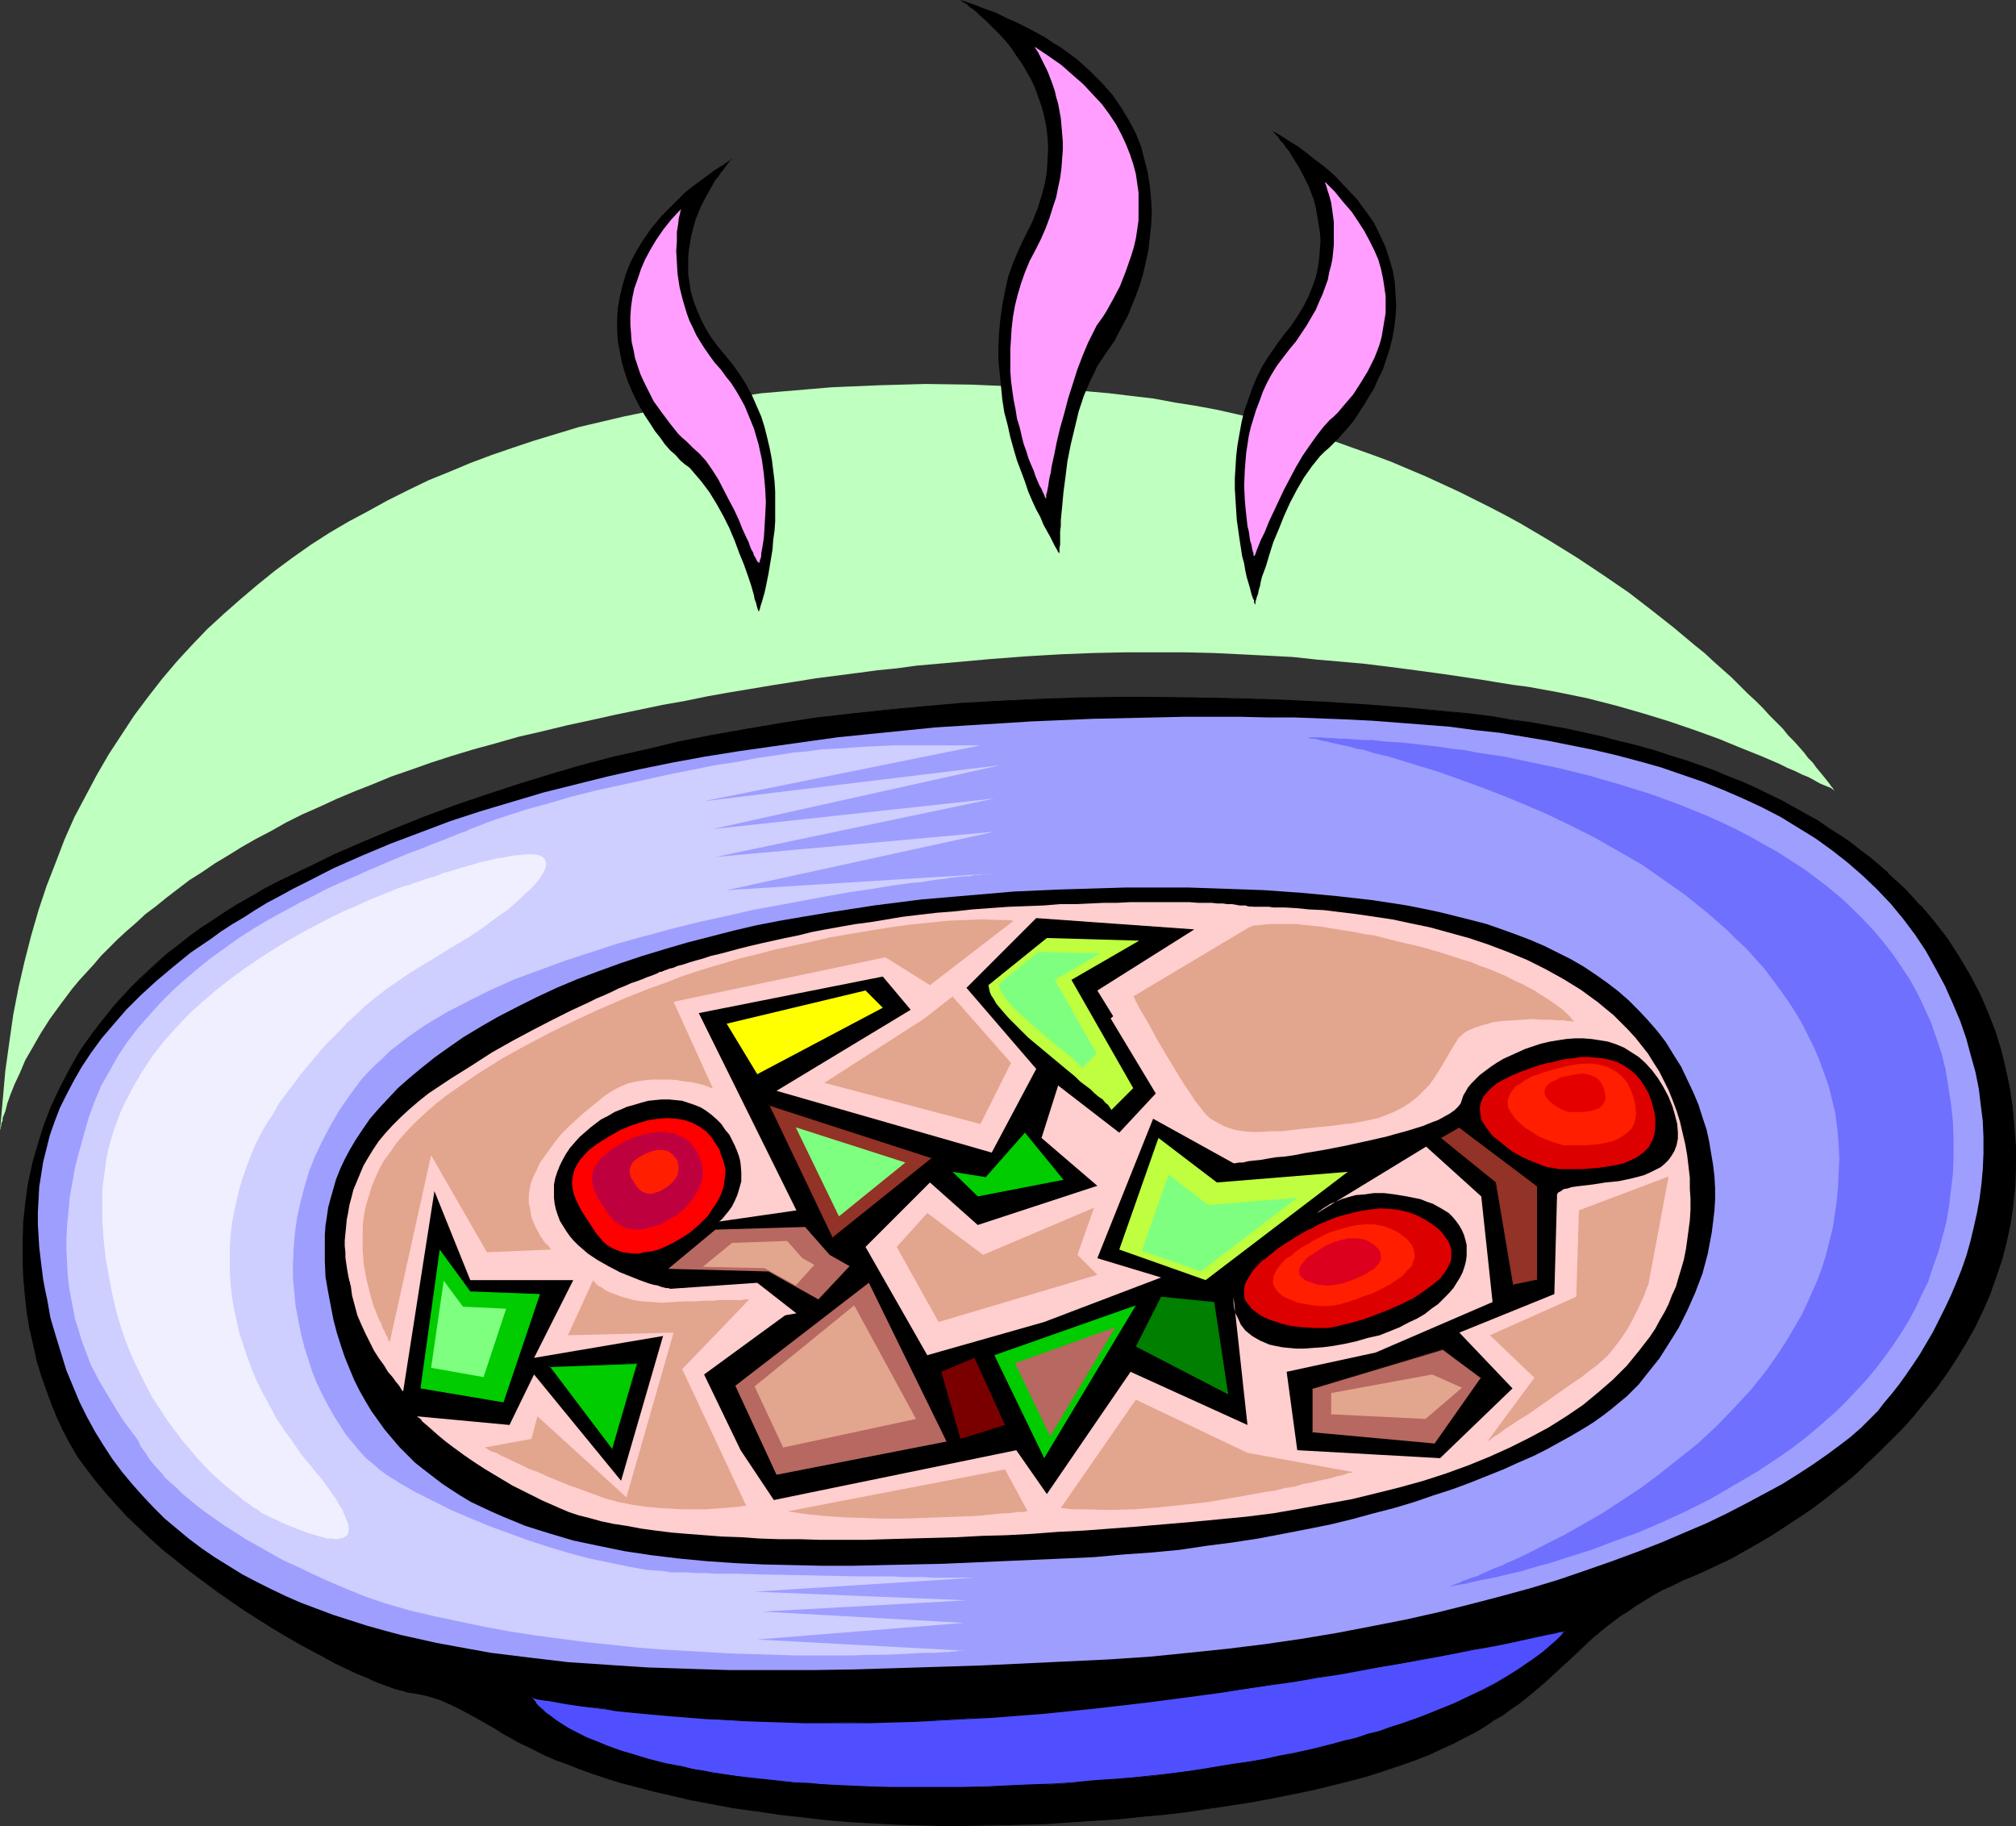 <?xml version="1.0" encoding="UTF-8" standalone="no"?>
<svg
   version="1.0"
   width="129.766mm"
   height="117.527mm"
   id="svg63"
   sodipodi:docname="Soup 09.wmf"
   xmlns:inkscape="http://www.inkscape.org/namespaces/inkscape"
   xmlns:sodipodi="http://sodipodi.sourceforge.net/DTD/sodipodi-0.dtd"
   xmlns="http://www.w3.org/2000/svg"
   xmlns:svg="http://www.w3.org/2000/svg">
  <rect width="100%" height="100%" fill="#333333" stroke="none"/>
  <sodipodi:namedview
     id="namedview63"
     pagecolor="#ffffff"
     bordercolor="#000000"
     borderopacity="0.25"
     inkscape:showpageshadow="2"
     inkscape:pageopacity="0.0"
     inkscape:pagecheckerboard="0"
     inkscape:deskcolor="#d1d1d1"
     inkscape:document-units="mm" />
  <defs
     id="defs1">
    <pattern
       id="WMFhbasepattern"
       patternUnits="userSpaceOnUse"
       width="6"
       height="6"
       x="0"
       y="0" />
  </defs>
  <path
     style="fill:#000000;fill-opacity:1;fill-rule:evenodd;stroke:none"
     d="m 184.224,440.482 5.494,0.808 5.656,0.646 5.656,0.646 5.818,0.485 5.818,0.323 5.979,0.323 5.818,0.162 5.979,0.162 11.958,-0.162 11.797,-0.323 11.635,-0.646 5.818,-0.485 5.818,-0.485 5.656,-0.646 5.494,-0.646 5.494,-0.808 5.333,-0.808 5.171,-0.808 5.171,-0.97 4.848,-0.97 4.686,-0.97 4.686,-1.131 4.525,-1.131 4.202,-1.131 4.04,-1.293 3.717,-1.293 3.717,-1.131 3.394,-1.454 3.07,-1.293 2.909,-1.454 2.747,-1.454 2.586,-1.293 2.262,-1.454 2.262,-1.454 2.101,-1.293 1.939,-1.454 1.939,-1.293 3.555,-2.747 3.07,-2.747 3.07,-2.585 2.747,-2.747 5.818,-5.332 3.07,-2.424 3.394,-2.585 1.778,-1.293 1.939,-1.293 2.101,-1.293 2.101,-1.293 2.262,-1.131 2.424,-1.293 2.586,-1.293 2.909,-1.131 2.909,-1.293 3.07,-1.454 3.07,-1.454 3.07,-1.616 3.232,-1.939 3.232,-1.777 3.232,-2.101 3.232,-2.262 3.232,-2.262 3.394,-2.424 3.07,-2.585 3.232,-2.585 3.232,-2.747 3.07,-2.909 3.07,-3.07 3.07,-3.07 2.747,-3.07 2.747,-3.393 2.747,-3.393 2.586,-3.716 2.424,-3.555 2.262,-3.716 2.101,-3.878 1.939,-3.878 1.778,-4.201 1.616,-4.04 1.293,-4.363 1.131,-4.201 0.97,-4.524 0.646,-4.363 0.485,-4.686 0.162,-4.686 v -4.848 l -0.323,-4.686 -0.323,-4.848 -0.808,-4.686 -0.97,-4.686 -1.131,-4.686 -1.454,-4.686 -1.778,-4.524 -1.939,-4.524 -2.262,-4.524 -2.586,-4.363 -2.909,-4.363 -3.232,-4.201 -3.394,-4.04 -3.717,-4.04 -4.202,-3.878 -2.101,-1.939 -2.262,-1.777 -2.424,-1.939 -2.424,-1.777 -2.586,-1.777 -2.586,-1.616 -2.747,-1.777 -2.747,-1.616 -2.909,-1.616 -3.07,-1.616 -2.909,-1.616 -3.232,-1.454 -3.232,-1.454 -3.394,-1.454 -3.555,-1.293 -3.555,-1.293 -3.717,-1.293 -3.717,-1.293 -3.878,-1.131 -3.878,-1.131 -4.202,-1.131 -4.04,-0.97 -4.363,-0.97 -4.363,-0.97 -4.525,-0.808 -4.525,-0.808 -4.686,-0.646 -4.848,-0.808 -5.01,-0.646 -5.01,-0.485 -5.171,-0.485 -5.333,-0.485 -10.504,-0.808 -10.342,-0.646 -10.342,-0.485 -10.181,-0.323 -9.858,-0.323 h -9.858 -9.696 l -9.534,0.162 -9.534,0.323 -9.211,0.323 -9.211,0.646 -8.888,0.646 -9.05,0.97 -8.726,0.808 -8.726,1.131 -8.403,1.293 -8.403,1.293 -8.403,1.616 -8.242,1.616 -7.918,1.777 -8.08,1.939 -7.918,2.101 -7.757,2.262 -7.595,2.262 -7.595,2.585 -7.434,2.585 -7.434,2.747 -7.272,2.909 -7.272,2.909 -7.11,3.232 -7.11,3.393 -6.949,3.393 -3.394,1.777 -3.394,1.777 -3.232,1.939 -3.07,1.939 -2.909,1.939 -2.909,1.777 -2.586,2.101 -2.747,1.939 -2.424,2.101 -2.424,2.101 -2.262,2.101 -2.262,2.101 -2.262,2.101 -3.878,4.363 -1.778,2.101 -1.939,2.262 -1.616,2.262 -3.07,4.524 -2.586,4.524 -2.424,4.524 -2.101,4.686 -1.778,4.524 -1.454,4.686 -1.293,4.686 -0.97,4.524 -0.646,4.686 -0.485,4.524 -0.162,4.363 v 4.524 4.363 l 0.485,4.201 0.485,4.363 0.646,4.04 0.808,4.04 0.97,3.878 1.131,3.716 1.293,3.555 1.131,3.555 1.454,3.232 1.454,3.07 1.616,3.07 1.778,2.909 2.101,2.909 2.101,3.07 2.424,2.909 2.586,2.909 2.747,2.747 2.909,2.909 2.909,2.747 3.07,2.585 3.07,2.585 3.232,2.585 6.626,4.848 6.626,4.686 6.626,4.201 3.232,1.939 3.232,1.777 3.07,1.777 3.07,1.616 2.909,1.616 2.909,1.293 2.586,1.293 2.586,1.131 2.262,0.97 2.262,0.808 1.939,0.808 1.778,0.485 1.454,0.323 1.293,0.162 1.778,0.323 1.616,0.485 3.232,0.97 2.909,1.131 2.909,1.454 2.909,1.616 3.07,1.939 1.778,0.808 1.616,1.131 1.778,0.97 2.101,1.131 1.939,0.97 2.262,1.131 2.424,1.131 2.424,1.131 2.747,0.97 2.909,1.293 3.07,0.97 3.394,1.131 3.717,1.131 3.717,1.131 4.202,0.97 4.363,1.131 4.686,0.97 5.171,0.97 5.171,0.97 z"
     id="path1" />
  <path
     style="fill:#000000;fill-opacity:1;fill-rule:evenodd;stroke:none"
     d="m 184.224,440.643 5.494,0.808 5.656,0.646 5.656,0.646 5.818,0.485 5.818,0.323 5.979,0.323 5.818,0.162 5.979,0.162 11.958,-0.162 11.797,-0.323 11.635,-0.808 5.818,-0.323 5.818,-0.646 5.656,-0.485 5.494,-0.646 5.494,-0.808 5.333,-0.808 5.171,-0.808 5.171,-0.97 4.848,-0.97 4.686,-0.97 4.686,-1.131 4.525,-1.131 v 0 l 4.202,-1.131 4.04,-1.293 3.878,-1.293 3.555,-1.293 3.394,-1.293 3.07,-1.454 2.909,-1.293 2.747,-1.454 2.586,-1.293 2.424,-1.454 2.101,-1.454 2.262,-1.293 1.939,-1.454 1.939,-1.293 3.394,-2.747 3.232,-2.747 v 0 l 2.909,-2.747 2.909,-2.585 5.656,-5.332 v 0 l 3.07,-2.585 3.394,-2.585 1.939,-1.131 1.778,-1.293 2.101,-1.293 2.101,-1.293 2.262,-1.293 2.586,-1.131 2.586,-1.293 2.747,-1.131 2.909,-1.293 3.07,-1.454 3.07,-1.454 3.07,-1.777 3.232,-1.777 3.232,-1.939 3.232,-2.101 3.232,-2.101 3.394,-2.262 3.232,-2.424 3.232,-2.585 3.232,-2.585 3.07,-2.747 v -0.162 l 3.232,-2.909 2.909,-2.909 3.07,-3.07 2.909,-3.232 v 0 l 2.747,-3.393 2.747,-3.393 2.586,-3.555 2.424,-3.716 2.262,-3.716 2.101,-3.716 1.939,-4.04 1.778,-4.04 1.454,-4.201 1.454,-4.201 1.131,-4.363 v 0 l 0.97,-4.524 0.646,-4.363 0.485,-4.686 0.162,-4.686 v -4.848 l -0.323,-4.686 -0.485,-4.848 -0.646,-4.686 -0.97,-4.686 v 0 l -1.131,-4.686 -1.454,-4.686 -1.778,-4.524 -1.939,-4.524 -2.424,-4.524 -2.586,-4.363 -2.747,-4.363 -3.232,-4.201 -3.394,-4.04 h -0.162 l -3.717,-4.04 -4.202,-3.878 v -0.162 l -2.101,-1.777 -2.262,-1.939 -2.424,-1.777 -2.424,-1.939 -2.424,-1.616 -2.747,-1.777 -2.586,-1.777 -2.909,-1.616 -2.909,-1.616 -2.909,-1.616 -3.07,-1.454 -3.232,-1.616 -3.232,-1.454 -3.394,-1.293 -3.394,-1.454 -3.555,-1.293 -3.717,-1.293 -3.717,-1.131 -3.878,-1.293 -4.04,-1.131 -4.04,-0.97 h -0.162 l -4.04,-1.131 -4.363,-0.97 -4.363,-0.97 -4.525,-0.808 -4.525,-0.808 -4.686,-0.646 -4.848,-0.808 -5.01,-0.646 -5.01,-0.485 -5.171,-0.485 -5.333,-0.485 -10.504,-0.808 -10.342,-0.646 -10.342,-0.485 -10.181,-0.323 -9.858,-0.162 -9.858,-0.162 h -9.696 l -9.534,0.162 -9.534,0.323 -9.211,0.485 -9.211,0.485 -8.888,0.808 -9.05,0.808 -8.726,0.97 -8.726,0.97 -8.403,1.293 -8.403,1.454 -8.403,1.454 -8.242,1.616 -7.918,1.939 -8.08,1.777 v 0 l -7.918,2.101 -7.757,2.262 -7.757,2.424 -7.434,2.424 -7.595,2.585 -7.434,2.747 -7.272,2.909 -7.272,3.07 -7.11,3.07 -6.949,3.393 -7.11,3.393 -3.394,1.777 -3.232,1.939 -3.232,1.777 -3.07,1.939 -2.909,1.939 -2.909,1.939 -2.747,1.939 -2.586,2.101 -2.586,1.939 -2.424,2.101 v 0 l -2.262,2.101 -2.262,2.101 -2.101,2.101 -4.04,4.363 v 0 l -1.778,2.262 -1.778,2.262 -1.778,2.262 -3.07,4.363 -2.586,4.524 -2.424,4.686 -2.101,4.524 -1.778,4.686 -1.454,4.686 -1.293,4.524 v 0.162 l -0.97,4.524 -0.646,4.686 -0.485,4.524 -0.162,4.363 v 4.524 l 0.162,4.363 0.323,4.201 0.485,4.363 0.646,4.04 0.97,4.04 0.808,3.878 v 0 l 1.131,3.716 1.293,3.716 1.293,3.393 1.293,3.232 1.454,3.07 1.616,3.07 1.778,3.07 2.101,2.909 2.262,2.909 2.424,2.909 v 0 l 2.586,2.909 2.586,2.909 2.909,2.747 2.909,2.747 v 0 l 3.07,2.747 3.232,2.585 3.232,2.585 6.464,4.848 6.787,4.686 6.626,4.201 3.232,1.939 3.07,1.777 3.232,1.777 3.07,1.616 2.909,1.616 2.747,1.293 2.747,1.293 2.424,0.97 2.424,1.131 2.262,0.808 1.778,0.646 1.778,0.485 h 0.162 l 1.454,0.485 1.293,0.162 1.778,0.323 1.616,0.323 v 0 l 3.07,0.97 0.162,-0.162 -3.07,-0.97 h -0.162 l -1.616,-0.485 -1.778,-0.323 -1.293,-0.162 -1.454,-0.323 v 0 l -1.778,-0.485 -1.939,-0.808 -2.101,-0.808 -2.424,-0.97 -2.586,-1.131 -2.586,-1.293 -2.747,-1.293 -2.909,-1.616 -3.07,-1.454 -3.232,-1.939 -3.07,-1.777 -3.232,-1.939 -6.787,-4.201 -6.626,-4.524 -6.626,-5.009 -3.07,-2.424 -3.232,-2.747 -3.07,-2.585 v 0 l -2.909,-2.747 -2.909,-2.747 -2.586,-2.909 -2.586,-2.747 v 0 l -2.424,-3.07 -2.262,-2.909 -1.939,-2.909 -1.778,-3.07 -1.616,-2.909 -1.454,-3.232 -1.454,-3.232 -1.293,-3.393 -1.131,-3.555 -1.131,-3.878 v 0.162 L 8.242,327.049 7.434,323.009 6.787,318.969 6.141,314.607 5.818,310.405 5.656,306.043 v -4.524 l 0.323,-4.363 0.485,-4.524 0.646,-4.686 0.97,-4.524 v 0 l 1.131,-4.686 1.616,-4.524 1.778,-4.686 1.939,-4.524 2.424,-4.686 2.747,-4.524 3.07,-4.524 1.616,-2.262 1.778,-2.101 1.778,-2.262 v 0 l 4.04,-4.363 2.101,-2.101 2.262,-2.101 2.262,-2.101 v 0 l 2.424,-1.939 2.586,-2.101 2.586,-2.101 2.747,-1.939 2.909,-1.939 2.909,-1.939 3.07,-1.777 3.232,-1.939 3.232,-1.777 3.394,-1.777 6.949,-3.393 7.11,-3.393 7.11,-3.232 7.272,-2.909 7.272,-2.909 7.434,-2.747 7.434,-2.585 7.595,-2.585 7.757,-2.424 7.757,-2.101 7.918,-2.101 h -0.162 l 8.08,-1.939 7.918,-1.777 8.242,-1.616 8.403,-1.616 8.403,-1.293 8.403,-1.293 8.726,-1.131 8.726,-0.97 9.05,-0.808 8.888,-0.646 9.211,-0.646 9.211,-0.485 9.534,-0.162 9.534,-0.162 9.696,-0.162 9.858,0.162 9.858,0.162 10.181,0.485 10.342,0.485 10.342,0.646 10.504,0.808 5.333,0.323 5.171,0.485 5.01,0.646 5.01,0.646 4.848,0.646 4.686,0.808 4.525,0.808 4.525,0.808 4.363,0.97 4.363,0.97 4.04,0.97 v 0 l 4.04,1.131 4.04,1.131 3.878,1.131 3.717,1.293 3.717,1.293 3.555,1.293 3.394,1.293 3.394,1.454 3.232,1.454 3.232,1.454 3.07,1.616 3.07,1.616 2.909,1.454 2.747,1.777 2.747,1.616 2.586,1.777 2.586,1.777 2.424,1.777 2.262,1.777 2.262,1.939 2.262,1.939 v -0.162 l 4.04,3.878 3.878,4.04 h -0.162 l 3.555,4.201 3.07,4.201 2.909,4.363 2.586,4.363 2.262,4.363 1.939,4.524 1.778,4.686 1.454,4.524 1.293,4.686 v 0 l 0.808,4.686 0.808,4.686 0.485,4.848 0.162,4.686 0.162,4.848 -0.323,4.686 -0.323,4.686 -0.808,4.363 -0.97,4.524 v 0 l -1.131,4.201 -1.293,4.363 -1.616,4.04 -1.778,4.04 -1.939,4.04 -2.101,3.878 -2.262,3.555 -2.424,3.716 -2.586,3.555 -2.586,3.555 -2.747,3.232 v 0 l -2.909,3.232 -2.909,3.07 -3.07,3.07 -3.07,2.747 v 0 l -3.232,2.747 -3.232,2.747 -3.232,2.424 -3.232,2.424 -3.394,2.424 -3.232,2.101 -3.232,2.101 -3.232,1.939 -3.07,1.777 -3.232,1.616 -3.07,1.616 -2.909,1.293 -3.07,1.293 -2.747,1.293 -2.586,1.131 -2.424,1.293 -2.424,1.293 -2.101,1.131 -1.939,1.293 -1.939,1.293 -1.778,1.293 -3.394,2.585 -3.07,2.585 v 0 l -5.818,5.332 -2.909,2.585 -2.909,2.747 v 0 l -3.232,2.585 -3.394,2.747 -1.939,1.454 -1.939,1.293 -2.101,1.454 -2.262,1.293 -2.424,1.454 -2.586,1.293 -2.747,1.454 -2.747,1.454 -3.232,1.293 -3.394,1.454 -3.555,1.293 -3.878,1.293 -4.04,1.131 -4.202,1.293 h 0.162 l -4.525,0.97 -4.686,1.131 -4.686,0.97 -4.848,0.97 -5.171,0.97 -5.171,0.808 -5.333,0.97 -5.494,0.646 -5.494,0.646 -5.656,0.646 -5.818,0.485 -5.818,0.485 -11.635,0.646 -11.797,0.485 h -11.958 l -5.979,-0.162 -5.818,-0.162 -5.979,-0.323 -5.818,-0.323 -5.818,-0.485 -5.656,-0.485 -5.656,-0.808 -5.494,-0.646 z"
     id="path2" />
  <path
     style="fill:#000000;fill-opacity:1;fill-rule:evenodd;stroke:none"
     d="m 106.979,413.497 2.909,1.293 2.909,1.454 2.909,1.616 3.232,1.777 1.616,0.97 1.778,1.131 1.778,0.97 1.939,1.131 2.101,0.97 4.525,2.262 2.586,1.131 2.747,0.97 2.909,1.131 3.07,1.131 3.394,1.131 3.555,1.131 3.878,0.97 4.202,1.131 v 0 l 4.363,0.97 4.686,1.131 5.171,0.97 5.171,0.97 5.818,0.808 v -0.162 l -5.818,-0.97 -5.171,-0.97 -5.171,-0.97 -4.686,-0.97 -4.363,-1.131 v 0 l -4.04,-0.97 -3.878,-1.131 -3.555,-1.131 -3.394,-0.97 -3.232,-1.131 -2.747,-1.131 -2.747,-1.131 -2.586,-1.131 -4.525,-2.262 -2.101,-0.97 -1.939,-1.131 -1.778,-0.97 -1.778,-0.97 -1.616,-0.97 -3.232,-1.777 -2.909,-1.777 -2.909,-1.454 -2.909,-1.131 z"
     id="path3" />
  <path
     style="fill:#9e9eff;fill-opacity:1;fill-rule:evenodd;stroke:none"
     d="m 11.474,316.061 -0.485,-2.262 -0.485,-2.585 -0.323,-2.585 -0.323,-2.585 -0.323,-2.747 -0.162,-2.747 -0.162,-2.747 v -3.07 l 0.162,-2.909 0.162,-3.07 0.485,-3.07 0.485,-3.07 0.808,-3.232 0.808,-3.232 1.131,-3.232 1.293,-3.393 1.616,-3.232 1.778,-3.393 1.939,-3.393 2.262,-3.393 2.586,-3.555 2.909,-3.393 3.07,-3.555 3.394,-3.393 3.878,-3.555 4.04,-3.393 4.363,-3.555 5.01,-3.393 2.424,-1.777 2.747,-1.777 2.747,-1.616 2.747,-1.777 2.909,-1.777 3.07,-1.616 3.232,-1.777 3.232,-1.616 6.626,-3.393 6.949,-3.07 6.949,-2.909 7.272,-2.747 7.272,-2.747 7.434,-2.424 7.595,-2.262 7.595,-2.262 7.757,-1.939 7.757,-1.939 7.918,-1.777 7.918,-1.616 7.918,-1.454 8.08,-1.293 7.918,-1.131 8.08,-1.131 8.08,-1.131 7.918,-0.808 8.08,-0.808 7.918,-0.808 7.757,-0.485 7.918,-0.485 7.595,-0.485 7.757,-0.323 7.434,-0.323 7.434,-0.162 7.434,-0.162 7.11,-0.162 h 13.898 l 6.626,0.162 h 6.464 l 12.766,0.485 6.302,0.323 6.302,0.485 6.302,0.485 6.141,0.485 5.979,0.808 5.979,0.646 5.979,0.97 5.818,0.97 5.656,1.131 5.656,1.131 5.494,1.293 5.494,1.454 5.171,1.454 5.171,1.777 5.171,1.777 4.848,1.939 4.848,2.101 4.525,2.101 4.686,2.424 4.202,2.585 4.202,2.585 4.04,2.909 3.717,2.909 3.717,3.232 3.394,3.232 3.394,3.555 3.07,3.716 2.909,3.878 2.586,3.878 2.424,4.363 2.262,4.201 1.939,4.363 1.778,4.201 1.454,4.201 1.131,4.201 1.131,4.04 0.808,4.04 0.485,4.04 0.485,3.878 0.162,3.878 v 3.878 l -0.162,3.878 -0.323,3.555 -0.485,3.716 -0.646,3.555 -0.808,3.555 -0.808,3.393 -0.97,3.393 -1.131,3.232 -1.293,3.232 -1.293,3.07 -1.454,3.07 -1.454,2.909 -1.454,2.909 -1.616,2.747 -1.616,2.747 -1.616,2.424 -1.778,2.585 -1.616,2.262 -1.778,2.262 -1.778,2.101 -1.616,2.101 -1.939,1.939 -2.101,2.101 -2.586,2.262 -2.747,2.101 -3.07,2.262 -3.232,2.262 -3.717,2.424 -3.878,2.424 -4.202,2.262 -4.525,2.424 -4.686,2.424 -5.01,2.424 -5.333,2.262 -5.656,2.424 -5.818,2.262 -6.141,2.262 -6.464,2.262 -6.626,2.262 -6.949,2.101 -7.11,1.939 -7.434,1.939 -7.757,1.939 -7.918,1.777 -8.242,1.616 -8.403,1.616 -8.726,1.454 -8.888,1.293 -9.211,1.131 -9.373,0.97 -9.696,0.97 -9.858,0.646 -10.181,0.485 -20.523,0.97 -20.523,0.646 -10.342,0.323 -10.181,0.162 H 187.456 177.437 l -10.019,-0.323 -9.858,-0.323 -9.858,-0.646 -9.534,-0.646 -9.534,-1.131 -9.211,-1.131 -8.888,-1.616 -4.363,-0.808 -4.363,-0.97 -4.363,-0.97 -4.202,-1.131 -4.04,-1.131 -4.04,-1.293 -4.04,-1.293 -3.878,-1.454 -3.878,-1.454 -3.717,-1.616 -3.717,-1.777 -3.555,-1.777 -3.394,-1.777 -3.394,-2.101 -3.394,-2.101 -3.07,-2.101 -3.232,-2.424 -2.909,-2.424 -2.909,-2.424 -2.747,-2.747 -2.586,-2.747 -2.586,-2.909 -2.424,-2.909 -2.424,-3.232 -2.101,-3.232 -2.101,-3.393 -1.939,-3.555 -1.778,-3.555 -1.616,-3.878 -1.616,-3.878 -1.293,-4.201 -1.293,-4.201 -1.293,-4.363 z"
     id="path4" />
  <path
     style="fill:#000000;fill-opacity:1;fill-rule:evenodd;stroke:none"
     d="m 80.477,317.677 -0.646,-3.393 -0.646,-3.716 -0.162,-3.878 v -4.201 -2.101 l 0.162,-2.262 0.323,-2.101 0.323,-2.262 0.646,-2.424 0.646,-2.262 0.646,-2.262 0.97,-2.424 1.131,-2.424 1.293,-2.424 1.454,-2.424 1.616,-2.424 1.778,-2.585 2.101,-2.424 2.262,-2.424 2.424,-2.585 2.747,-2.424 2.909,-2.424 3.232,-2.585 3.394,-2.424 3.717,-2.585 4.04,-2.424 4.202,-2.424 4.686,-2.424 4.848,-2.424 4.848,-2.262 5.01,-2.101 5.171,-1.939 5.333,-1.939 5.333,-1.777 5.333,-1.616 5.494,-1.616 5.656,-1.454 5.656,-1.454 5.494,-1.293 5.818,-1.131 5.656,-0.97 5.818,-0.97 11.474,-1.777 11.474,-1.454 11.312,-0.97 11.312,-0.97 11.15,-0.485 5.333,-0.162 5.333,-0.162 5.333,-0.162 h 5.01 5.01 5.01 l 4.848,0.162 4.686,0.162 9.05,0.323 9.05,0.646 8.726,0.808 8.565,0.97 4.202,0.646 4.202,0.646 4.04,0.808 3.878,0.808 3.878,0.97 3.878,0.97 3.717,0.97 3.717,1.293 3.555,1.293 3.394,1.293 3.394,1.454 3.232,1.616 3.232,1.616 3.07,1.777 2.909,1.939 2.747,1.939 2.747,2.101 2.586,2.262 2.424,2.424 2.262,2.424 2.262,2.585 2.101,2.747 1.778,2.909 1.939,3.07 1.454,3.07 1.454,3.07 1.293,3.07 0.97,3.07 0.97,2.909 0.646,2.909 0.485,2.909 0.485,2.909 0.323,2.747 0.162,2.909 v 2.747 l -0.162,2.585 -0.323,2.747 -0.323,2.585 -0.485,2.585 -0.485,2.585 -0.646,2.424 -0.646,2.424 -1.778,4.686 -1.939,4.363 -2.101,4.201 -2.424,3.878 -2.262,3.555 -2.586,3.232 -2.424,3.07 -1.454,1.454 -1.454,1.454 -1.778,1.454 -1.939,1.616 -2.101,1.616 -2.262,1.616 -2.586,1.616 -2.747,1.616 -2.909,1.616 -3.232,1.777 -3.232,1.616 -3.717,1.616 -3.555,1.616 -4.04,1.616 -4.04,1.616 -4.363,1.616 -4.525,1.454 -4.686,1.616 -4.848,1.454 -5.01,1.293 -5.333,1.454 -5.333,1.293 -5.656,1.131 -5.818,1.131 -5.979,1.131 -6.302,0.97 -6.302,0.808 -6.464,0.97 -6.787,0.646 -6.949,0.485 -7.11,0.646 -7.11,0.323 -14.867,0.646 -14.706,0.646 -14.867,0.323 -7.272,0.162 h -7.272 l -7.272,-0.162 -7.11,-0.162 -6.949,-0.323 -6.949,-0.485 -6.787,-0.646 -6.626,-0.808 -6.464,-0.97 -6.302,-1.293 -6.141,-1.293 -5.979,-1.777 -5.656,-1.777 -5.494,-2.262 -2.586,-1.131 -5.171,-2.424 -2.424,-1.454 -2.262,-1.454 -2.424,-1.616 -2.101,-1.616 -2.101,-1.616 -2.262,-1.777 -1.939,-1.939 -1.939,-1.939 -1.778,-2.101 -1.778,-2.101 -1.616,-2.262 -1.616,-2.262 -1.454,-2.424 -1.454,-2.585 -1.293,-2.585 -1.131,-2.747 -1.131,-2.747 -0.97,-2.909 -0.97,-3.07 -0.808,-3.07 z"
     id="path5" />
  <path
     style="fill:#ffcece;fill-opacity:1;fill-rule:evenodd;stroke:none"
     d="m 85.325,312.668 v 0 l -0.162,-0.323 v -0.323 l -0.162,-0.485 -0.162,-0.646 -0.162,-0.808 -0.162,-0.97 -0.162,-0.97 -0.162,-1.131 -0.162,-1.131 v -1.293 l -0.162,-1.454 v -1.454 l 0.162,-1.616 0.162,-1.616 0.162,-1.777 0.323,-1.616 0.323,-1.939 0.485,-1.777 0.485,-1.939 0.808,-1.939 0.808,-1.939 0.808,-1.939 1.131,-1.939 1.293,-2.101 1.293,-1.939 1.616,-1.939 1.778,-1.939 1.939,-1.939 2.101,-1.939 2.262,-1.939 2.424,-1.939 5.333,-3.555 5.171,-3.232 5.01,-3.232 5.171,-2.909 4.848,-2.585 4.686,-2.424 4.525,-2.262 2.101,-0.97 2.101,-0.97 1.939,-0.97 1.939,-0.808 1.778,-0.808 1.616,-0.808 1.616,-0.646 1.454,-0.646 1.454,-0.485 1.293,-0.485 1.131,-0.485 0.97,-0.323 0.808,-0.323 0.808,-0.323 0.485,-0.323 h 0.485 l 0.162,-0.162 h 0.162 v 0 l 0.323,-0.162 0.485,-0.162 0.808,-0.323 0.808,-0.162 1.131,-0.485 1.293,-0.323 1.454,-0.485 1.616,-0.485 1.778,-0.485 1.939,-0.646 2.101,-0.485 2.424,-0.646 2.424,-0.646 2.586,-0.646 2.747,-0.646 2.909,-0.646 2.909,-0.646 3.232,-0.646 3.232,-0.808 3.394,-0.646 3.555,-0.646 3.717,-0.646 3.717,-0.485 7.757,-1.293 4.04,-0.485 4.202,-0.485 4.202,-0.323 4.363,-0.485 4.363,-0.323 4.525,-0.323 4.363,-0.162 4.202,-0.162 4.04,-0.323 h 3.717 l 3.555,-0.162 3.394,-0.162 h 3.232 l 3.07,-0.162 h 2.747 7.595 2.262 1.939 l 1.939,0.162 h 1.778 1.616 l 1.454,0.162 h 1.293 l 1.131,0.162 h 1.131 l 0.97,0.162 0.808,0.162 h 0.808 0.646 l 0.485,0.162 0.808,0.162 h 0.485 0.162 l -10.181,20.36 -23.109,7.595 -4.686,-7.595 23.594,-14.866 -38.461,-2.747 -16.968,16.966 16.968,19.713 -10.827,20.36 -52.358,-15.027 32.643,-19.713 -6.787,-8.079 -44.763,8.887 23.755,47.991 -19.069,2.747 h 0.162 l 0.485,-0.323 0.485,-0.485 0.646,-0.808 0.808,-0.97 0.808,-1.131 0.646,-1.293 0.646,-1.454 0.485,-1.616 0.485,-1.777 v -2.101 l -0.162,-2.101 -0.162,-0.97 -0.323,-1.131 -0.485,-1.293 -0.485,-1.131 -0.646,-1.293 -0.646,-1.293 -0.97,-1.131 -0.97,-1.454 -1.131,-1.131 -1.293,-1.131 -1.293,-0.97 -1.293,-0.808 -1.616,-0.646 -1.454,-0.485 -1.454,-0.485 -1.616,-0.162 -1.616,-0.162 h -1.778 l -1.616,0.162 -1.616,0.162 -1.778,0.485 -1.616,0.485 -1.778,0.485 -1.454,0.646 -1.616,0.646 -1.616,0.97 -1.616,0.808 -1.293,0.97 -1.454,1.131 -1.293,1.131 -1.293,1.131 -1.131,1.293 -1.131,1.293 -0.97,1.454 -0.808,1.454 -0.646,1.293 -0.646,1.616 -0.485,1.454 -0.323,1.616 v 1.616 1.616 l 0.162,1.454 0.323,1.454 0.485,1.454 0.485,1.293 0.808,1.293 0.808,1.293 0.808,1.131 0.97,1.131 0.97,0.97 2.424,2.101 2.424,1.616 2.586,1.454 2.747,1.454 2.424,0.97 2.424,0.97 2.262,0.808 1.131,0.323 0.97,0.162 0.808,0.323 0.646,0.162 0.646,0.162 h 0.485 l 0.485,0.162 h 0.162 l 21.008,-1.454 9.534,7.433 -63.832,10.826 9.534,-18.905 h -25.048 l -8.726,-21.652 -7.595,48.637 h -0.162 l -0.323,-0.485 -0.485,-0.808 -0.808,-0.97 -0.808,-1.131 -1.131,-1.293 -0.97,-1.616 -1.293,-1.777 -1.131,-1.777 -0.97,-1.939 -1.131,-2.262 -0.97,-2.101 -0.97,-2.262 -0.646,-2.424 -0.646,-2.424 z"
     id="path6" />
  <path
     style="fill:#ffcece;fill-opacity:1;fill-rule:evenodd;stroke:none"
     d="m 303.484,220.564 h 5.171 l 1.131,0.162 h 1.293 1.293 l 2.909,0.162 3.232,0.323 3.555,0.162 3.878,0.485 4.04,0.485 4.363,0.646 4.363,0.646 4.525,0.97 4.686,0.97 4.686,1.293 4.686,1.293 4.848,1.616 4.686,1.777 4.686,1.939 4.525,2.262 4.363,2.424 4.202,2.585 4.202,3.07 1.939,1.616 1.778,1.454 1.778,1.777 1.778,1.777 1.778,1.939 3.07,3.878 1.293,2.101 1.454,2.262 1.131,2.262 1.131,2.262 0.97,2.424 0.97,2.585 0.808,2.585 0.646,2.747 0.646,2.747 0.485,2.747 0.323,2.747 0.323,2.747 v 2.585 l 0.162,2.585 v 2.585 l -0.162,2.585 -0.323,2.424 -0.323,2.424 -0.323,2.262 -0.485,2.424 -0.646,2.262 -0.646,2.101 -0.646,2.262 -0.97,2.101 -0.808,2.101 -0.97,1.939 -1.131,1.939 -1.131,2.101 -1.293,1.939 -2.747,3.555 -2.909,3.555 -3.394,3.393 -3.555,3.07 -3.717,3.07 -4.04,2.747 -4.363,2.747 -4.525,2.424 -4.848,2.424 -5.01,2.262 -5.171,2.101 -5.333,1.939 -5.494,1.777 -5.818,1.616 -5.818,1.454 -5.979,1.454 -6.302,1.131 -6.141,1.131 -6.464,1.131 -6.464,0.808 -6.626,0.646 -6.787,0.646 -13.251,1.131 -6.464,0.485 -6.464,0.485 -6.464,0.323 -6.302,0.485 -6.141,0.323 -5.979,0.162 -5.979,0.323 -5.818,0.162 -5.818,0.162 -5.656,0.162 -5.333,0.162 h -10.666 l -5.01,-0.162 h -5.01 l -4.686,-0.162 -4.686,-0.323 -4.525,-0.162 -4.202,-0.323 -4.202,-0.323 -3.878,-0.323 -3.878,-0.485 -3.555,-0.485 -3.394,-0.646 -3.232,-0.485 -3.07,-0.646 -2.909,-0.808 -2.586,-0.646 -2.424,-0.808 -2.262,-0.97 -4.04,-1.777 -3.878,-1.939 -3.555,-1.777 -3.232,-1.939 -3.232,-1.939 -2.747,-1.777 -2.586,-1.777 -2.424,-1.777 -1.939,-1.454 -1.939,-1.616 -1.454,-1.293 -1.293,-1.131 -0.97,-0.808 -0.323,-0.485 -0.323,-0.323 -0.323,-0.162 -0.162,-0.162 -0.162,-0.162 22.462,2.101 5.979,-12.28 21.17,25.854 10.827,-37.326 29.734,-3.393 -20.362,14.866 8.888,18.421 8.08,12.119 58.984,-12.119 7.434,10.665 20.362,-29.732 28.442,12.927 -3.394,-31.186 v 0.808 0.808 l 0.162,1.131 0.323,1.293 0.646,1.293 0.646,1.454 1.131,1.454 0.808,0.646 0.808,0.646 0.808,0.485 1.131,0.646 1.131,0.485 1.131,0.485 1.454,0.323 1.616,0.323 1.616,0.162 1.778,0.162 h 2.101 l 2.101,-0.162 2.424,-0.162 2.424,-0.323 2.747,-0.485 2.909,-0.646 2.747,-0.808 2.909,-0.646 2.424,-0.97 2.424,-0.97 2.101,-1.131 2.101,-0.97 1.939,-1.131 1.616,-1.293 1.616,-1.131 1.293,-1.293 1.293,-1.293 1.131,-1.293 0.808,-1.293 0.808,-1.293 0.646,-1.293 0.485,-1.454 0.323,-1.293 0.162,-1.293 v -1.293 -1.293 l -0.323,-1.293 -0.323,-1.131 -0.485,-1.131 -0.646,-1.131 -0.808,-1.131 -0.808,-0.97 -0.97,-0.97 -1.293,-0.808 -1.131,-0.646 -1.454,-0.808 -1.454,-0.485 -1.616,-0.646 -3.232,-0.646 -2.909,-0.485 -2.586,-0.323 h -2.586 l -2.262,0.323 -2.101,0.162 -1.778,0.485 -1.616,0.485 -1.454,0.646 -1.293,0.485 -0.97,0.646 -0.808,0.485 -0.646,0.485 -0.485,0.323 -0.323,0.323 v 0 l 26.502,-16.159 13.413,12.119 2.747,25.692 -28.442,12.28 -21.654,4.686 2.586,19.067 34.744,1.939 17.614,-16.966 -12.928,-13.573 23.109,-9.372 0.646,-23.753 v -0.485 l 0.323,-0.485 0.646,-0.323 0.646,-0.485 0.97,-0.162 0.97,-0.323 1.131,-0.162 1.293,-0.162 2.747,-0.323 3.07,-0.485 3.232,-0.323 3.07,-0.646 3.07,-0.808 1.454,-0.646 1.293,-0.646 1.293,-0.646 0.97,-0.808 0.97,-0.97 0.808,-1.131 0.646,-1.131 0.485,-1.293 0.323,-1.616 v -1.616 l -0.162,-1.939 -0.485,-1.939 -0.646,-2.262 -0.97,-2.424 -1.293,-2.424 -1.293,-2.101 -1.454,-1.939 -1.616,-1.777 -1.616,-1.454 -1.778,-1.131 -1.778,-1.131 -1.939,-0.808 -1.939,-0.646 -1.939,-0.323 -2.101,-0.323 -2.101,-0.162 h -1.939 l -2.101,0.162 -2.101,0.323 -1.939,0.323 -2.101,0.485 -1.939,0.646 -1.939,0.646 -1.778,0.808 -1.778,0.808 -1.778,0.808 -1.616,0.97 -1.454,0.97 -1.293,0.97 -1.293,0.97 -1.131,1.131 -0.97,0.97 -0.808,0.97 -0.646,1.131 -0.485,0.808 -0.323,0.97 -0.323,0.97 -0.646,0.808 -0.808,0.808 -1.131,0.808 -1.454,0.808 -1.454,0.808 -1.778,0.646 -1.939,0.808 -2.101,0.646 -2.101,0.646 -2.424,0.646 -2.262,0.646 -5.01,1.131 -5.171,1.131 -5.01,0.97 -4.848,0.808 -2.424,0.485 -2.262,0.323 -2.101,0.162 -1.939,0.323 -1.778,0.323 -1.616,0.162 -1.454,0.162 -1.293,0.323 h -0.97 l -0.808,0.162 h -0.323 -0.162 l -19.554,-10.826 -13.574,33.933 15.514,4.686 -28.442,10.826 -28.442,8.079 -15.029,-26.338 15.675,-15.674 11.635,10.341 29.088,-9.534 -13.574,-11.634 4.04,-12.765 14.867,11.473 8.888,-9.534 -10.989,-18.259 z"
     id="path7" />
  <path
     style="fill:#ff0000;fill-opacity:1;fill-rule:evenodd;stroke:none"
     d="m 144.955,299.902 -1.778,-2.747 -1.778,-2.747 -0.646,-1.293 -0.646,-1.293 -0.485,-1.293 -0.323,-1.454 -0.162,-1.454 0.162,-1.293 0.323,-1.454 0.646,-1.454 0.97,-1.454 1.293,-1.454 0.808,-0.808 0.808,-0.646 1.131,-0.808 0.97,-0.646 2.424,-1.454 2.262,-1.293 2.262,-0.97 2.424,-0.808 2.262,-0.646 2.262,-0.323 2.262,-0.162 2.101,0.162 1.939,0.323 1.939,0.646 1.778,0.97 1.616,1.131 1.454,1.616 0.485,0.808 0.646,0.97 0.646,0.97 0.323,1.131 0.485,1.131 0.323,1.131 0.323,1.293 v 1.293 l -0.162,1.293 -0.162,1.293 -0.323,1.293 -0.485,1.293 -0.646,1.293 -0.808,1.293 -0.808,1.131 -0.808,1.293 -1.131,1.131 -0.97,0.97 -2.424,2.101 -2.586,1.616 -1.454,0.808 -1.293,0.646 -1.454,0.646 -1.293,0.485 -1.454,0.323 -1.454,0.162 -1.293,0.323 h -1.454 l -1.293,-0.162 -1.293,-0.162 -1.293,-0.485 -1.131,-0.485 -1.131,-0.646 -1.131,-0.97 -0.808,-0.97 z"
     id="path8" />
  <path
     style="fill:#bf003f;fill-opacity:1;fill-rule:evenodd;stroke:none"
     d="m 148.187,295.54 -1.293,-1.939 -1.293,-1.939 -0.97,-1.939 -0.323,-1.131 -0.162,-0.97 -0.162,-0.97 0.162,-0.97 0.162,-1.131 0.485,-0.97 0.808,-0.97 0.808,-1.131 1.293,-0.97 1.454,-1.131 1.616,-0.97 1.778,-0.97 1.616,-0.808 1.778,-0.485 1.616,-0.485 1.616,-0.162 1.616,-0.162 1.616,0.162 1.454,0.162 1.293,0.485 1.293,0.646 1.131,0.808 0.97,1.131 0.97,1.293 0.646,1.454 0.646,1.777 0.162,0.97 v 0.97 0.97 l -0.162,0.808 -0.646,1.939 -0.97,1.777 -1.293,1.777 -1.454,1.616 -1.778,1.454 -1.939,1.131 -1.939,1.131 -2.101,0.646 -1.939,0.485 -0.97,0.162 h -0.97 -0.97 l -0.97,-0.323 -0.97,-0.162 -0.808,-0.485 -0.808,-0.485 -0.808,-0.485 -0.646,-0.808 z"
     id="path9" />
  <path
     style="fill:#ff1e00;fill-opacity:1;fill-rule:evenodd;stroke:none"
     d="m 154.974,288.753 -1.131,-1.777 -0.485,-0.808 -0.162,-0.97 v -0.808 l 0.323,-0.97 0.323,-0.485 0.323,-0.485 0.646,-0.485 0.646,-0.485 1.454,-0.808 1.616,-0.646 1.454,-0.323 h 1.293 l 0.646,0.162 0.646,0.162 0.485,0.323 0.646,0.485 0.323,0.485 0.485,0.485 0.323,0.646 0.162,0.808 0.162,0.808 -0.162,0.808 -0.162,0.97 -0.485,0.808 -0.646,0.808 -0.646,0.646 -0.808,0.646 -0.808,0.485 -0.808,0.485 -0.97,0.323 -0.97,0.323 h -0.808 l -0.808,-0.162 -0.808,-0.323 -0.646,-0.485 z"
     id="path10" />
  <path
     style="fill:#00cc00;fill-opacity:1;fill-rule:evenodd;stroke:none"
     d="m 106.979,303.942 -4.686,33.771 20.2,3.393 8.888,-26.338 -16.968,-0.646 z"
     id="path11" />
  <path
     style="fill:#7fff7f;fill-opacity:1;fill-rule:evenodd;stroke:none"
     d="m 107.949,311.536 -3.07,21.168 12.766,2.262 5.494,-16.643 -10.504,-0.485 z"
     id="path12" />
  <path
     style="fill:#00cc00;fill-opacity:1;fill-rule:evenodd;stroke:none"
     d="m 133.481,332.381 21.654,-0.808 -6.141,21.168 z"
     id="path13" />
  <path
     style="fill:#000000;fill-opacity:1;fill-rule:evenodd;stroke:none"
     d="m 133.643,332.219 -0.162,0.323 21.654,-0.808 -0.162,-0.162 -6.141,21.168 h 0.323 l -15.514,-20.521 h -0.485 l 15.837,20.845 6.141,-21.491 -21.978,0.646 z"
     id="path14" />
  <path
     style="fill:#ffff00;fill-opacity:1;fill-rule:evenodd;stroke:none"
     d="m 176.79,249.003 33.774,-8.079 4.202,4.201 -30.542,16.159 z"
     id="path15" />
  <path
     style="fill:#933226;fill-opacity:1;fill-rule:evenodd;stroke:none"
     d="m 186.971,268.716 15.514,32.479 24.402,-19.552 z"
     id="path16" />
  <path
     style="fill:#000000;fill-opacity:1;fill-rule:evenodd;stroke:none"
     d="m 186.648,268.555 15.837,32.802 24.725,-19.875 -40.562,-12.927 0.323,0.323 39.915,12.927 v -0.323 l -24.402,19.552 0.162,0.162 -15.514,-32.479 -0.162,0.162 z"
     id="path17" />
  <path
     style="fill:#7fff7f;fill-opacity:1;fill-rule:evenodd;stroke:none"
     d="m 193.597,274.21 10.504,21.652 16.16,-13.088 z"
     id="path18" />
  <path
     style="fill:#00cc00;fill-opacity:1;fill-rule:evenodd;stroke:none"
     d="m 231.734,285.036 6.141,5.979 20.846,-4.04 -9.373,-11.473 -9.534,10.826 z"
     id="path19" />
  <path
     style="fill:#dd0000;fill-opacity:1;fill-rule:evenodd;stroke:none"
     d="m 315.604,300.549 0.162,-0.162 h 0.162 l 0.323,-0.162 0.323,-0.323 0.485,-0.323 0.646,-0.162 0.646,-0.485 0.646,-0.323 1.778,-0.808 2.101,-0.97 2.262,-0.808 2.424,-0.808 2.586,-0.646 2.747,-0.485 2.909,-0.323 2.747,0.162 1.454,0.162 1.454,0.323 1.454,0.323 1.293,0.646 1.454,0.485 1.293,0.808 1.293,0.808 1.293,0.97 1.131,1.131 0.97,1.131 0.808,0.97 0.323,1.131 0.323,0.97 0.162,1.131 v 0.97 l -0.162,0.97 -0.485,0.97 -0.485,0.97 -0.646,0.97 -0.808,0.97 -0.97,0.97 -0.97,0.808 -2.262,1.777 -2.586,1.616 -2.747,1.454 -2.909,1.293 -3.07,1.131 -2.909,0.97 -2.747,0.97 -2.586,0.646 -1.293,0.323 -1.131,0.162 -1.131,0.162 -1.131,0.162 h -2.586 l -2.747,-0.162 -2.747,-0.323 -2.586,-0.646 -2.586,-0.97 -1.131,-0.485 -1.131,-0.485 -0.97,-0.646 -0.808,-0.646 -0.808,-0.808 -0.646,-0.646 -0.485,-0.808 -0.323,-0.97 -0.162,-0.97 v -0.97 l 0.162,-1.131 0.485,-1.131 0.646,-1.131 0.808,-1.293 1.131,-1.293 1.454,-1.293 1.616,-1.293 2.101,-1.454 2.262,-1.616 z"
     id="path20" />
  <path
     style="fill:#000000;fill-opacity:1;fill-rule:evenodd;stroke:none"
     d="m 315.766,300.549 v 0 0 h 0.162 l 0.323,-0.323 0.323,-0.162 0.646,-0.323 0.485,-0.323 0.646,-0.323 0.808,-0.323 1.616,-0.97 2.101,-0.808 2.262,-0.97 2.424,-0.646 v 0 l 2.586,-0.646 2.747,-0.485 2.909,-0.323 2.747,0.162 1.454,0.162 1.454,0.323 v 0 l 1.293,0.323 1.454,0.485 1.293,0.646 1.454,0.808 1.293,0.808 1.293,0.97 v 0 l 1.131,0.97 v 0 l 0.808,1.131 0.808,1.131 0.485,0.97 0.323,1.131 v -0.162 1.131 0.97 l -0.162,0.97 v 0 l -0.485,0.97 -0.485,0.97 -0.646,0.97 -0.808,0.97 h 0.162 l -0.97,0.808 v 0 l -0.97,0.808 -2.424,1.777 -2.424,1.616 -2.909,1.454 -2.909,1.293 -2.909,1.131 -2.909,1.131 -2.747,0.808 v 0 l -2.586,0.646 h -0.162 l -1.131,0.323 v 0 l -2.262,0.485 h -1.131 -2.586 l -2.747,-0.162 -2.747,-0.323 -2.586,-0.646 v 0 l -2.586,-0.808 -1.131,-0.485 -1.131,-0.646 -0.97,-0.646 -0.808,-0.646 v 0 l -0.808,-0.646 h 0.162 l -0.646,-0.808 -0.646,-0.808 -0.323,-0.808 v 0 -0.97 -0.97 l 0.162,-1.131 v 0 l 0.485,-0.97 0.646,-1.131 0.808,-1.293 v 0 l 1.131,-1.293 1.454,-1.454 v 0.162 l 1.616,-1.293 1.939,-1.616 2.262,-1.454 2.586,-1.616 -0.162,-0.162 -2.586,1.454 -2.262,1.616 -1.939,1.454 -1.616,1.293 v 0.162 l -1.454,1.293 -1.131,1.293 v 0 l -0.97,1.293 -0.646,1.131 -0.323,1.131 v 0 l -0.323,1.131 v 0.97 l 0.162,0.97 0.323,0.97 0.485,0.808 0.646,0.808 v 0 l 0.808,0.646 v 0.162 l 0.97,0.646 0.97,0.646 0.97,0.485 1.131,0.485 2.586,0.808 h 0.162 l 2.586,0.646 2.747,0.485 2.747,0.162 h 2.586 l 1.131,-0.162 2.262,-0.323 h 0.162 l 1.131,-0.323 v 0 l 2.586,-0.646 v 0 l 2.909,-0.97 2.909,-0.97 2.909,-1.131 2.909,-1.293 2.747,-1.616 2.586,-1.454 2.262,-1.777 1.131,-0.97 v 0 l 0.808,-0.97 h 0.162 l 0.646,-0.808 0.646,-0.97 0.646,-0.97 0.323,-0.97 0.323,-1.131 v -0.97 l -0.162,-1.131 -0.323,-1.131 -0.485,-0.97 -0.646,-1.131 -0.97,-0.97 v 0 l -1.131,-1.131 v 0 l -1.293,-1.131 -1.454,-0.808 -1.293,-0.808 -1.293,-0.485 -1.454,-0.485 -1.454,-0.485 v 0 l -1.454,-0.162 -1.454,-0.323 h -2.747 l -2.909,0.162 -2.747,0.485 -2.586,0.646 v 0 l -2.586,0.808 -2.262,0.808 -1.939,0.97 -1.778,0.808 -0.808,0.323 -0.646,0.485 -0.485,0.323 -0.485,0.162 -0.485,0.323 -0.162,0.162 h -0.323 v 0.162 0 z"
     id="path21" />
  <path
     style="fill:#ff1e00;fill-opacity:1;fill-rule:evenodd;stroke:none"
     d="m 318.675,302.326 v 0 l 0.162,-0.162 0.485,-0.323 0.646,-0.323 0.97,-0.485 1.131,-0.646 1.454,-0.646 1.616,-0.485 1.616,-0.485 1.778,-0.485 1.778,-0.323 1.939,-0.162 h 1.939 l 1.939,0.323 1.939,0.646 1.778,0.808 0.97,0.646 0.808,0.646 0.808,0.646 0.646,0.808 0.485,0.646 0.323,0.808 0.162,0.646 0.162,0.808 v 0.646 l -0.323,0.646 -0.162,0.646 -0.323,0.808 -1.131,1.131 -1.131,1.293 -1.616,1.131 -1.778,1.131 -1.939,0.97 -1.939,0.97 -1.939,0.646 -2.101,0.808 -1.939,0.646 -1.616,0.485 -1.616,0.323 -1.616,0.162 h -1.778 l -1.778,-0.162 -1.939,-0.323 -1.778,-0.323 -1.616,-0.646 -1.616,-0.646 -1.293,-0.97 -0.485,-0.485 -0.323,-0.485 -0.323,-0.485 -0.323,-0.646 -0.162,-0.646 0.162,-0.646 v -0.808 l 0.323,-0.646 0.485,-0.97 0.646,-0.808 0.646,-0.808 0.97,-0.97 1.293,-0.808 1.293,-1.131 1.454,-0.97 z"
     id="path22" />
  <path
     style="fill:#dd001e;fill-opacity:1;fill-rule:evenodd;stroke:none"
     d="m 321.26,303.78 v 0 l 0.323,-0.162 0.485,-0.323 0.485,-0.323 0.808,-0.323 0.646,-0.323 1.939,-0.646 2.101,-0.485 h 1.131 0.97 l 1.131,0.162 1.131,0.323 1.131,0.646 0.97,0.646 0.808,0.808 0.485,0.808 0.162,0.97 v 0.808 l -0.323,0.646 -0.646,0.808 -0.646,0.808 -0.97,0.485 -0.97,0.646 -1.131,0.646 -2.424,0.97 -2.262,0.808 -0.97,0.162 -0.97,0.162 -0.808,0.162 h -1.131 l -2.101,-0.162 -0.97,-0.323 -0.97,-0.323 -0.97,-0.323 -0.646,-0.485 -0.646,-0.646 -0.323,-0.646 v -0.808 l 0.162,-0.808 0.323,-0.485 0.808,-0.97 0.485,-0.646 0.646,-0.485 0.808,-0.485 0.97,-0.646 z"
     id="path23" />
  <path
     style="fill:#bfff3f;fill-opacity:1;fill-rule:evenodd;stroke:none"
     d="m 240.461,239.631 14.221,-11.473 22.462,0.646 -16.483,9.534 15.029,26.338 -5.494,5.494 0.162,-0.323 -0.162,-0.162 -0.323,-0.485 -0.323,-0.485 -0.646,-0.485 -0.646,-0.808 -0.97,-0.646 -0.97,-0.808 -0.97,-0.97 -1.293,-0.97 -1.293,-0.97 -1.131,-1.131 -2.747,-2.262 -2.909,-2.424 -5.818,-4.848 -2.586,-2.585 -2.262,-2.262 -1.131,-1.293 -0.97,-1.131 -0.808,-0.97 -0.646,-1.131 -0.646,-0.97 -0.323,-0.808 -0.162,-0.808 z"
     id="path24" />
  <path
     style="fill:#7fff7f;fill-opacity:1;fill-rule:evenodd;stroke:none"
     d="m 243.046,239.308 9.534,-7.756 15.19,0.323 -11.15,6.463 10.181,17.936 -3.717,3.716 v -0.162 -0.162 l -0.162,-0.323 -0.323,-0.323 -0.323,-0.323 -0.646,-0.485 -0.485,-0.646 -0.646,-0.485 -1.616,-1.293 -1.616,-1.293 -1.939,-1.616 -1.939,-1.616 -3.878,-3.393 -1.778,-1.616 -1.616,-1.616 -1.293,-1.454 -0.485,-0.808 -0.485,-0.646 -0.323,-0.646 -0.323,-0.646 -0.162,-0.646 z"
     id="path25" />
  <path
     style="fill:#bfff3f;fill-opacity:1;fill-rule:evenodd;stroke:none"
     d="m 281.83,276.796 -9.534,27.146 21.008,7.433 34.582,-26.338 -31.835,2.585 z"
     id="path26" />
  <path
     style="fill:#7fff7f;fill-opacity:1;fill-rule:evenodd;stroke:none"
     d="m 284.254,285.683 -6.464,18.582 14.382,5.009 23.432,-17.936 -21.654,1.777 z"
     id="path27" />
  <path
     style="fill:#dd0000;fill-opacity:1;fill-rule:evenodd;stroke:none"
     d="m 379.436,257.89 1.616,-0.323 1.778,-0.162 1.616,-0.323 h 1.778 l 1.778,0.162 1.778,0.162 1.616,0.323 1.778,0.485 1.616,0.808 1.454,0.97 1.454,1.131 1.293,1.454 0.97,1.454 1.131,1.939 0.808,2.262 0.323,1.293 0.323,1.293 0.162,1.293 v 1.131 1.131 l -0.162,1.131 -0.162,0.808 -0.323,0.97 -0.485,0.808 -0.323,0.808 -0.646,0.646 -0.646,0.646 -1.454,1.131 -1.616,0.808 -1.778,0.808 -2.101,0.485 -1.939,0.323 -2.101,0.323 -2.101,0.162 -2.101,0.162 h -5.333 l -0.97,-0.162 -0.808,-0.162 -1.131,-0.162 -1.131,-0.323 -1.131,-0.485 -1.293,-0.485 -2.586,-1.131 -2.586,-1.454 -2.262,-1.777 -1.131,-0.97 -1.131,-0.808 -0.808,-0.97 -0.808,-1.131 -0.646,-0.97 -0.646,-1.131 -0.162,-1.131 -0.162,-0.97 v -1.131 l 0.323,-1.131 0.485,-1.131 0.808,-0.97 1.131,-1.131 1.293,-1.131 1.778,-0.97 1.939,-0.97 2.262,-0.97 1.454,-0.485 1.293,-0.485 1.454,-0.485 1.616,-0.485 1.778,-0.323 z"
     id="path28" />
  <path
     style="fill:#ff1e00;fill-opacity:1;fill-rule:evenodd;stroke:none"
     d="m 381.052,259.344 2.424,-0.485 2.424,-0.162 h 1.293 l 1.293,0.162 1.293,0.323 1.293,0.323 1.131,0.646 1.131,0.646 0.97,0.808 0.97,0.97 0.808,1.131 0.646,1.454 0.646,1.616 0.485,1.939 v 0.808 l 0.162,0.97 v 0.808 l -0.162,0.808 -0.323,1.293 -0.646,1.131 -0.97,0.97 -1.131,0.808 -1.131,0.646 -1.293,0.646 -1.454,0.323 -1.454,0.323 -3.07,0.323 h -2.909 -2.424 -0.646 l -0.646,-0.162 -1.616,-0.485 -1.778,-0.646 -1.939,-0.808 -1.778,-1.131 -1.778,-1.131 -1.616,-1.454 -0.646,-0.646 -0.485,-0.808 -0.646,-0.808 -0.323,-0.646 -0.323,-0.808 v -0.808 -0.808 l 0.323,-0.808 0.323,-0.808 0.646,-0.808 0.646,-0.808 1.131,-0.646 1.131,-0.808 1.454,-0.808 1.778,-0.646 1.939,-0.646 2.262,-0.646 z"
     id="path29" />
  <path
     style="fill:#e50000;fill-opacity:1;fill-rule:evenodd;stroke:none"
     d="m 382.507,261.445 1.131,-0.162 1.293,-0.162 1.131,0.162 1.131,0.323 1.131,0.485 0.485,0.485 0.485,0.485 0.323,0.485 0.323,0.646 0.323,0.808 0.162,0.808 0.162,0.97 v 0.646 l -0.323,0.646 -0.323,0.646 -0.323,0.323 -0.485,0.485 -1.293,0.485 -1.293,0.323 -1.616,0.162 h -1.293 -1.131 -0.646 l -0.808,-0.162 -0.808,-0.323 -0.97,-0.485 -0.808,-0.485 -0.808,-0.646 -0.808,-0.646 -0.485,-0.646 -0.485,-0.646 -0.162,-0.808 0.162,-0.808 0.485,-0.808 0.323,-0.323 0.485,-0.323 0.485,-0.323 0.808,-0.323 0.808,-0.485 0.808,-0.323 1.131,-0.162 z"
     id="path30" />
  <path
     style="fill:#00cc00;fill-opacity:1;fill-rule:evenodd;stroke:none"
     d="m 241.915,329.634 12.12,25.046 22.301,-37.165 z"
     id="path31" />
  <path
     style="fill:#b76860;fill-opacity:1;fill-rule:evenodd;stroke:none"
     d="m 246.925,331.573 8.565,17.774 15.837,-26.5 z"
     id="path32" />
  <path
     style="fill:#007f00;fill-opacity:1;fill-rule:evenodd;stroke:none"
     d="m 276.336,327.533 6.141,-12.119 12.928,1.293 3.394,22.46 z"
     id="path33" />
  <path
     style="fill:#b76860;fill-opacity:1;fill-rule:evenodd;stroke:none"
     d="M 319.16,348.54 V 337.713 l 31.835,-9.534 9.373,6.948 -11.312,16.159 z"
     id="path34" />
  <path
     style="fill:#000000;fill-opacity:1;fill-rule:evenodd;stroke:none"
     d="m 319.16,348.378 0.162,0.162 V 337.713 l -0.162,0.162 31.835,-9.534 v 0 l 9.373,6.948 v -0.323 l -11.474,16.32 0.162,-0.162 -29.896,-2.747 -0.162,0.323 30.058,2.747 11.474,-16.32 -9.534,-6.948 -31.997,9.534 v 10.988 z"
     id="path35" />
  <path
     style="fill:#e2a58e;fill-opacity:1;fill-rule:evenodd;stroke:none"
     d="m 323.846,344.015 v -5.171 l 24.563,-4.524 7.272,3.232 -8.888,7.595 z"
     id="path36" />
  <path
     style="fill:#b76860;fill-opacity:1;fill-rule:evenodd;stroke:none"
     d="m 178.891,337.067 32.482,-25.046 18.907,38.619 -41.37,8.079 z"
     id="path37" />
  <path
     style="fill:#e2a58e;fill-opacity:1;fill-rule:evenodd;stroke:none"
     d="m 183.577,337.229 24.24,-19.713 15.029,27.631 -32.32,6.948 z"
     id="path38" />
  <path
     style="fill:#7a0000;fill-opacity:1;fill-rule:evenodd;stroke:none"
     d="m 228.987,333.674 8.08,-3.393 7.434,16.32 -10.827,3.393 z"
     id="path39" />
  <path
     style="fill:#b76860;fill-opacity:1;fill-rule:evenodd;stroke:none"
     d="m 162.569,308.628 11.474,-9.534 21.816,-0.646 5.979,6.787 4.848,2.747 -7.595,8.079 -12.12,-6.787 z"
     id="path40" />
  <path
     style="fill:#e2a58e;fill-opacity:1;fill-rule:evenodd;stroke:none"
     d="m 170.973,308.143 7.11,-5.817 13.413,-0.485 3.717,4.201 2.909,1.616 -4.525,5.009 -7.595,-4.201 z"
     id="path41" />
  <path
     style="fill:#e2a58e;fill-opacity:1;fill-rule:evenodd;stroke:none"
     d="m 275.689,242.378 28.442,-16.966 h 0.162 l 0.323,-0.162 0.646,-0.162 h 0.808 l 1.293,-0.162 1.454,-0.162 h 1.778 2.262 1.293 1.131 l 1.454,0.162 1.616,0.162 1.616,0.162 1.616,0.162 1.778,0.323 4.04,0.646 2.101,0.323 2.262,0.485 2.424,0.323 2.586,0.646 2.424,0.646 2.747,0.646 2.909,0.646 2.909,0.808 2.747,0.808 2.586,0.808 2.424,0.808 2.262,0.646 2.262,0.97 1.939,0.646 1.939,0.808 1.939,0.808 1.616,0.808 1.616,0.808 1.454,0.646 1.454,0.808 1.293,0.646 1.131,0.808 1.131,0.646 0.97,0.646 0.97,0.646 1.616,1.131 1.293,0.97 0.97,0.97 0.646,0.646 0.485,0.646 0.323,0.323 v 0.162 h -0.323 l -0.323,-0.162 h -0.323 -0.646 l -0.646,-0.162 h -1.454 l -1.939,-0.162 h -2.101 l -2.262,-0.162 -2.424,0.162 -2.424,0.162 -2.586,0.162 -2.262,0.323 -2.262,0.646 -2.101,0.646 -1.778,0.808 -0.808,0.485 -0.646,0.646 -0.646,0.485 -0.485,0.808 -1.778,2.909 -1.778,3.07 -1.939,3.07 -1.131,1.616 -1.454,1.454 -1.454,1.454 -1.616,1.293 -1.939,1.293 -2.262,1.131 -2.424,0.97 -1.293,0.485 -2.909,0.646 -1.616,0.323 -1.778,0.323 -1.778,0.162 -3.555,0.485 -3.394,0.323 -3.07,0.323 -1.454,0.162 -1.454,0.162 -2.747,0.323 h -2.424 l -2.424,0.162 h -2.101 l -2.101,-0.162 -1.939,-0.323 -1.616,-0.485 -1.616,-0.646 -1.454,-0.808 -1.454,-0.808 -1.293,-1.293 -1.131,-1.454 -1.293,-1.616 -1.131,-1.777 -1.454,-2.101 -1.293,-2.101 -2.747,-4.524 -2.586,-4.363 -1.131,-2.101 -1.131,-2.101 -0.97,-1.616 -0.97,-1.616 -0.646,-1.293 -0.323,-0.485 -0.162,-0.485 -0.162,-0.323 -0.162,-0.323 z"
     id="path42" />
  <path
     style="fill:#e2a58e;fill-opacity:1;fill-rule:evenodd;stroke:none"
     d="m 218.16,303.296 7.434,-8.241 13.574,10.18 26.987,-11.473 -4.04,11.473 4.848,4.848 -38.622,11.473 z"
     id="path43" />
  <path
     style="fill:#e2a58e;fill-opacity:1;fill-rule:evenodd;stroke:none"
     d="m 258.075,366.799 18.261,-26.338 27.149,12.927 25.694,4.686 v 0 l -0.323,0.162 h -0.646 l -0.808,0.323 -0.97,0.323 -1.131,0.162 -1.454,0.485 -1.454,0.323 -1.616,0.323 -1.939,0.485 -1.939,0.323 -2.101,0.646 -2.262,0.323 -2.424,0.646 -2.424,0.323 -2.586,0.485 -5.494,0.97 -5.656,0.97 -5.818,0.646 -5.979,0.646 -6.141,0.485 -6.141,0.162 -5.979,-0.162 h -2.909 z"
     id="path44" />
  <path
     style="fill:#e2a58e;fill-opacity:1;fill-rule:evenodd;stroke:none"
     d="m 362.468,324.786 21.008,-9.372 0.646,-21.006 21.816,-8.241 -4.848,25.854 v 0.162 l -0.162,0.485 -0.323,0.646 -0.323,0.97 -0.485,1.293 -0.646,1.293 -0.646,1.454 -0.808,1.616 -0.808,1.616 -0.97,1.777 -1.131,1.616 -1.131,1.616 -1.293,1.616 -1.293,1.616 -1.454,1.293 -1.454,1.293 -1.616,1.131 -1.778,1.454 -1.939,1.293 -2.101,1.454 -8.726,6.14 -2.101,1.293 -1.939,1.293 -1.778,1.131 -1.454,1.131 -1.293,0.808 -0.485,0.323 -0.323,0.323 -0.323,0.162 -0.323,0.162 -0.162,0.162 v 0 l 11.474,-15.512 z"
     id="path45" />
  <path
     style="fill:#e2a58e;fill-opacity:1;fill-rule:evenodd;stroke:none"
     d="m 200.545,263.384 24.402,-15.674 6.787,-5.332 14.221,16.159 -7.434,14.866 z"
     id="path46" />
  <path
     style="fill:#e2a58e;fill-opacity:1;fill-rule:evenodd;stroke:none"
     d="m 246.601,223.957 -20.362,15.674 -10.827,-6.787 -51.55,10.826 9.534,21.006 v 0 h -0.162 l -0.485,-0.162 -0.808,-0.323 -0.97,-0.323 -1.293,-0.323 -1.454,-0.323 -1.616,-0.162 -1.778,-0.323 -1.939,-0.162 h -1.939 -2.101 l -1.939,0.162 -2.101,0.323 -2.101,0.485 -1.939,0.808 -1.778,0.97 -1.778,1.131 -1.778,1.454 -1.778,1.454 -1.778,1.454 -3.555,3.232 -1.616,1.616 -1.454,1.777 -1.293,1.777 -1.293,1.777 -1.293,1.777 -0.808,1.777 -0.808,1.616 -0.646,1.777 -0.323,1.616 -0.162,1.454 v 1.616 l 0.323,1.293 0.162,1.293 0.323,1.293 0.485,1.131 0.485,1.131 0.485,0.808 0.485,0.97 0.485,0.646 0.485,0.808 0.485,0.485 0.485,0.485 0.323,0.323 0.162,0.323 0.162,0.162 0.162,0.162 -15.675,0.646 -13.574,-23.591 -10.019,45.244 h -0.162 l -0.162,-0.162 -0.162,-0.485 -0.162,-0.485 -0.323,-0.485 -0.323,-0.808 -0.485,-0.808 -0.323,-0.97 -0.485,-0.97 -0.485,-1.131 -0.97,-2.424 -0.808,-2.909 -0.808,-3.232 -0.646,-3.393 -0.323,-3.716 v -1.777 -1.939 -1.939 l 0.162,-1.939 0.323,-2.101 0.485,-1.939 0.646,-2.101 0.646,-2.101 0.808,-1.939 0.97,-2.101 1.131,-2.101 1.454,-1.939 1.454,-2.101 1.616,-1.939 1.939,-2.101 1.939,-1.939 2.101,-1.939 2.262,-1.939 2.424,-1.939 2.586,-1.777 2.586,-1.777 2.586,-1.777 5.656,-3.555 5.818,-3.232 6.141,-3.232 5.979,-2.909 5.979,-2.747 5.979,-2.585 5.656,-2.262 2.747,-0.97 2.586,-0.97 2.424,-0.97 2.424,-0.808 2.424,-0.808 2.101,-0.646 2.101,-0.646 1.778,-0.485 3.717,-1.131 4.04,-0.97 4.202,-1.131 4.525,-0.97 4.525,-0.97 4.848,-1.131 9.534,-1.616 5.01,-0.808 4.686,-0.646 4.686,-0.485 4.686,-0.485 4.363,-0.162 4.202,-0.162 3.878,0.162 h 1.778 z"
     id="path47" />
  <path
     style="fill:#e2a58e;fill-opacity:1;fill-rule:evenodd;stroke:none"
     d="m 138.168,324.786 6.141,-13.412 v 0 l 0.162,0.323 0.162,0.162 0.485,0.485 0.485,0.485 0.808,0.323 0.808,0.646 0.97,0.485 1.293,0.485 1.293,0.485 1.616,0.485 1.778,0.485 2.101,0.323 2.262,0.162 2.586,0.162 2.747,-0.162 2.747,-0.162 h 2.586 l 2.101,-0.162 h 2.101 l 1.616,-0.162 h 1.616 1.131 1.131 1.616 l 0.646,-0.162 h 1.131 l -16.322,16.966 15.514,33.125 v 0 0 l -0.162,0.162 h -0.323 -0.485 l -0.485,0.162 h -0.485 l -1.454,0.162 -1.939,0.162 -2.101,0.162 -2.424,0.162 h -2.586 -2.909 l -2.909,-0.162 -3.07,-0.162 -3.232,-0.323 -3.232,-0.485 -3.232,-0.646 -3.07,-0.808 -3.07,-1.131 -3.07,-1.131 -2.747,-0.97 -2.747,-1.131 -2.424,-0.97 -2.424,-1.131 -2.262,-0.808 -1.939,-0.97 -1.778,-0.808 -1.616,-0.808 -1.454,-0.646 -1.131,-0.646 -1.131,-0.323 -0.808,-0.485 -0.485,-0.323 -0.323,-0.162 h -0.162 l 11.474,-2.101 1.454,-5.494 21.654,19.713 11.474,-40.073 z"
     id="path48" />
  <path
     style="fill:#e2a58e;fill-opacity:1;fill-rule:evenodd;stroke:none"
     d="m 191.657,367.607 52.843,-10.18 5.494,10.18 v 0 h -0.323 l -0.485,0.162 h -0.808 -0.808 l -0.97,0.162 -1.293,0.162 h -1.293 l -1.454,0.162 -1.616,0.162 -1.778,0.162 -1.778,0.162 -4.04,0.162 -4.363,0.162 -4.525,0.162 -4.686,0.162 h -4.848 l -4.848,-0.162 -5.01,-0.162 -4.525,-0.323 -4.686,-0.485 -2.101,-0.323 z"
     id="path49" />
  <path
     style="fill:#933226;fill-opacity:1;fill-rule:evenodd;stroke:none"
     d="m 350.348,276.796 4.686,-2.585 19.069,14.22 v 22.945 l -6.141,1.293 -4.202,-25.046 z"
     id="path50" />
  <path
     style="fill:#000000;fill-opacity:1;fill-rule:evenodd;stroke:none"
     d="m 350.348,276.634 v 0.323 l 4.686,-2.747 h -0.162 l 19.069,14.381 v -0.162 22.945 l 0.162,-0.162 -6.141,1.293 0.162,0.162 -4.202,-25.046 -13.574,-10.988 -0.323,0.162 13.736,10.988 v -0.162 l 4.04,25.207 6.464,-1.454 v -23.107 l -19.23,-14.22 -5.01,2.747 z"
     id="path51" />
  <path
     style="fill:#ceceff;fill-opacity:1;fill-rule:evenodd;stroke:none"
     d="m 33.774,350.64 -0.808,-1.131 -0.97,-1.293 -1.939,-2.585 -1.939,-3.07 -1.939,-3.232 -2.101,-3.555 -1.939,-3.716 -0.808,-2.101 -0.808,-2.101 -0.808,-2.262 -0.646,-2.262 -0.808,-2.424 -0.485,-2.585 -0.485,-2.585 -0.485,-2.585 -0.323,-2.909 -0.162,-2.909 -0.162,-3.07 v -3.07 l 0.162,-3.232 0.323,-3.232 0.323,-3.555 0.646,-3.555 0.646,-3.716 0.97,-3.716 1.131,-4.04 1.131,-4.04 1.454,-4.04 1.616,-3.878 2.101,-3.716 2.101,-3.716 2.262,-3.393 2.586,-3.393 2.747,-3.07 2.747,-3.07 2.909,-2.909 3.232,-2.909 3.07,-2.585 3.232,-2.585 3.394,-2.424 3.394,-2.424 3.555,-2.262 3.555,-2.101 3.555,-1.939 3.555,-1.939 3.555,-1.777 3.394,-1.777 3.555,-1.616 3.394,-1.454 3.232,-1.454 3.394,-1.454 3.07,-1.293 3.07,-1.293 3.07,-1.131 2.747,-1.131 1.293,-0.485 1.293,-0.485 2.424,-0.97 2.424,-0.97 0.97,-0.323 0.97,-0.485 2.101,-0.808 2.101,-0.808 2.262,-0.808 2.424,-0.808 5.01,-1.616 5.333,-1.454 5.494,-1.616 5.818,-1.454 11.797,-2.585 5.818,-1.293 5.656,-1.131 5.656,-1.131 5.333,-0.808 5.01,-0.97 2.262,-0.323 2.262,-0.323 2.101,-0.323 1.939,-0.323 1.939,-0.162 1.778,-0.162 3.394,-0.485 3.394,-0.162 7.11,-0.485 7.11,-0.323 h 3.394 3.232 3.07 5.171 2.101 2.424 0.485 1.131 l -67.226,13.573 71.912,-8.726 -69.811,15.512 68.518,-7.433 -67.872,14.22 67.872,-6.14 -65.125,14.22 64.478,-4.04 h -0.162 -0.162 -0.485 l -0.646,0.162 h -0.646 l -0.97,0.162 h -1.131 l -1.131,0.323 h -1.293 l -1.454,0.162 -1.616,0.162 -1.778,0.323 -1.778,0.162 -2.101,0.323 -1.939,0.323 -2.262,0.162 -2.262,0.323 -2.424,0.323 -4.848,0.808 -5.494,0.808 -5.494,0.97 -5.979,1.131 -6.141,1.131 -6.141,1.131 -6.302,1.454 -6.626,1.454 -6.464,1.616 -6.626,1.777 -6.464,1.777 -6.464,2.101 -6.464,2.101 -6.141,2.262 -6.141,2.262 -5.818,2.585 -5.494,2.747 -5.333,2.747 -2.424,1.454 -2.424,1.454 -2.424,1.616 -2.262,1.616 -2.101,1.616 -2.101,1.616 -1.778,1.777 -1.778,1.616 -1.778,1.777 -1.616,1.777 -2.747,3.716 -2.586,3.716 -2.262,3.878 -1.939,3.716 -1.778,3.716 -1.454,3.716 -1.131,3.878 -0.97,3.716 -0.808,3.716 -0.485,3.555 -0.323,3.716 -0.162,3.716 v 3.555 l 0.323,3.393 0.323,3.393 0.646,3.393 0.646,3.232 0.808,3.232 0.97,3.07 0.97,3.07 1.131,2.747 1.293,2.747 1.454,2.747 1.454,2.585 1.454,2.262 1.454,2.262 1.616,1.939 1.616,1.939 1.616,1.777 1.778,1.454 1.616,1.454 1.616,1.131 3.555,2.262 3.717,2.101 4.202,2.101 4.202,2.101 4.525,1.939 4.686,1.939 4.848,1.777 4.848,1.777 5.01,1.616 4.848,1.454 4.848,1.293 4.686,0.97 4.686,0.97 4.363,0.808 4.202,0.323 2.101,0.323 h 1.939 1.939 l 2.262,0.162 h 2.262 l 2.424,0.162 h 2.586 2.586 l 5.656,0.162 23.755,0.485 h 5.656 2.747 l 2.586,0.162 h 2.424 2.262 l 2.262,0.162 h 2.101 1.778 3.07 1.131 2.262 l -53.49,3.393 51.55,2.101 -49.611,2.747 48.965,2.747 -50.258,4.04 50.904,2.747 h -0.162 -0.323 -0.323 -0.485 -0.646 l -0.808,0.162 h -0.646 l -0.97,0.162 h -0.97 l -2.262,0.162 h -2.586 l -2.909,0.162 -3.232,0.162 -3.555,0.162 h -3.878 l -4.04,0.162 h -4.363 -4.686 -4.848 l -5.01,-0.162 -5.171,-0.162 -5.494,-0.162 -5.494,-0.323 -5.656,-0.323 -5.818,-0.323 -5.979,-0.485 -5.979,-0.646 -6.141,-0.646 -6.141,-0.808 -6.141,-0.808 -6.302,-0.97 -6.141,-1.131 -6.141,-1.293 -6.141,-1.293 -6.141,-1.454 -6.141,-1.777 -4.686,-1.616 -4.363,-1.777 -4.202,-1.777 -3.878,-1.777 -3.717,-1.777 -3.555,-1.616 -3.232,-1.777 -3.07,-1.777 -2.909,-1.616 -2.747,-1.777 -2.586,-1.616 -2.262,-1.616 -2.101,-1.454 -2.101,-1.616 -1.778,-1.454 -1.778,-1.454 -1.454,-1.454 -1.454,-1.293 -1.293,-1.131 -0.97,-1.293 -1.131,-1.131 -0.808,-0.97 -0.808,-0.97 -0.646,-0.97 -0.485,-0.808 -0.485,-0.646 -0.485,-0.646 -0.323,-0.485 -0.162,-0.485 -0.162,-0.323 z"
     id="path52" />
  <path
     style="fill:#efefff;fill-opacity:1;fill-rule:evenodd;stroke:none"
     d="m 101.485,214.585 v 0 h -0.162 l -0.323,0.162 h -0.323 l -0.97,0.485 -0.808,0.162 -0.646,0.162 -1.778,0.646 -1.939,0.808 -2.424,0.97 -2.424,0.97 -2.747,1.293 -3.07,1.293 -3.07,1.454 -3.394,1.777 -3.394,1.777 -3.394,1.939 -3.555,2.101 -3.555,2.262 -3.555,2.424 -3.555,2.585 -3.555,2.747 -3.394,2.909 -3.394,3.07 -3.07,3.232 -3.07,3.393 -2.747,3.555 -2.586,3.878 -2.262,3.878 -2.101,4.04 -0.97,2.101 -0.808,2.262 -0.808,2.101 -0.646,2.262 -0.646,2.262 -0.485,2.424 -0.323,2.424 -0.323,2.424 -0.323,2.424 v 2.424 5.009 l 0.323,4.848 0.485,4.524 0.808,4.524 0.808,4.201 0.97,4.201 1.131,3.878 1.293,3.716 1.454,3.555 1.616,3.393 1.616,3.232 1.616,3.07 1.778,2.747 1.778,2.747 1.939,2.585 1.778,2.424 1.939,2.262 1.778,2.101 1.778,1.939 1.778,1.777 1.778,1.616 1.616,1.454 1.616,1.293 1.454,1.131 1.293,1.131 1.293,0.808 0.97,0.808 0.97,0.485 0.808,0.646 0.485,0.323 0.323,0.162 v 0 l 0.162,0.162 h 0.323 l 0.485,0.323 0.646,0.323 0.808,0.323 0.97,0.485 0.97,0.485 1.131,0.485 2.424,0.97 2.586,0.97 2.586,0.808 1.293,0.323 1.131,0.323 h 1.131 l 0.97,0.162 0.808,-0.162 0.808,-0.162 0.646,-0.323 0.485,-0.485 0.323,-0.646 v -0.97 l -0.162,-0.97 -0.485,-1.293 -0.646,-1.454 -0.323,-0.808 -0.646,-0.97 -0.485,-0.97 -0.646,-0.97 -0.808,-1.131 -0.808,-1.131 -0.808,-1.131 -0.97,-1.293 -1.131,-1.293 -1.131,-1.454 -2.424,-2.909 -2.101,-3.07 -2.101,-2.909 -1.939,-2.909 -1.616,-3.07 -1.616,-2.909 -1.454,-2.909 -1.293,-3.07 -1.131,-3.07 -0.97,-2.909 -0.97,-2.909 -0.646,-3.07 -0.646,-2.909 -0.485,-2.909 -0.323,-3.07 -0.162,-2.909 v -2.909 -2.909 l 0.162,-2.747 0.323,-2.909 0.485,-2.747 0.646,-2.909 0.646,-2.747 0.808,-2.747 0.97,-2.747 0.97,-2.585 1.131,-2.747 1.293,-2.585 1.454,-2.585 1.616,-2.424 1.454,-2.585 1.778,-2.424 1.778,-2.262 1.616,-2.262 1.778,-2.101 1.616,-1.939 1.616,-1.939 1.616,-1.777 1.616,-1.616 1.616,-1.616 1.454,-1.616 1.454,-1.293 2.909,-2.747 2.747,-2.262 2.747,-2.101 2.586,-1.777 2.586,-1.777 2.586,-1.616 4.848,-2.909 2.262,-1.454 4.686,-2.747 3.394,-2.262 3.232,-2.424 3.232,-2.262 2.747,-2.424 1.293,-1.293 1.131,-0.97 1.131,-1.131 0.97,-1.131 0.646,-0.97 0.646,-0.97 0.323,-0.808 0.323,-0.808 v -0.808 l -0.162,-0.646 -0.323,-0.485 -0.646,-0.485 -0.808,-0.323 -1.293,-0.162 h -1.293 l -1.778,0.162 -1.778,0.162 -2.424,0.485 -1.293,0.162 -1.293,0.323 -1.454,0.323 -1.454,0.323 -1.616,0.485 -1.616,0.485 -1.778,0.485 -1.939,0.646 -1.939,0.485 -1.939,0.808 -2.262,0.646 z"
     id="path53" />
  <path
     style="fill:#7070ff;fill-opacity:1;fill-rule:evenodd;stroke:none"
     d="m 317.705,179.36 h 1.778 0.97 0.97 l 1.454,0.162 h 1.454 l 1.616,0.162 h 1.778 l 1.939,0.162 2.101,0.162 h 2.262 l 2.424,0.323 2.424,0.162 2.586,0.162 2.747,0.323 2.909,0.323 2.909,0.323 3.07,0.485 3.07,0.323 3.232,0.646 6.626,0.97 6.787,1.454 6.949,1.454 7.11,1.777 7.272,2.101 7.272,2.262 7.11,2.585 7.11,2.909 3.555,1.616 3.394,1.616 3.394,1.777 3.394,1.939 3.232,1.777 3.232,2.101 3.232,2.101 3.07,2.262 2.909,2.262 2.909,2.424 2.747,2.585 2.586,2.585 2.586,2.747 2.424,2.909 2.262,2.909 2.101,3.07 2.101,3.232 1.778,3.232 1.616,3.393 1.616,3.555 1.293,3.716 1.293,3.878 0.97,3.878 0.646,4.04 0.646,4.201 0.485,4.363 0.162,4.363 v 4.201 l -0.162,4.201 -0.485,4.04 -0.485,4.04 -0.646,3.716 -0.97,3.716 -0.97,3.555 -1.293,3.555 -1.131,3.555 -1.616,3.232 -1.454,3.232 -1.778,3.232 -1.778,2.909 -1.939,2.909 -2.101,2.909 -2.101,2.747 -2.262,2.747 -2.424,2.585 -2.424,2.585 -2.424,2.424 -2.586,2.262 -2.586,2.262 -2.747,2.262 -2.747,2.101 -2.747,1.939 -5.818,3.878 -5.818,3.393 -5.818,3.393 -5.818,2.909 -5.979,2.747 -5.656,2.424 -5.818,2.101 -5.494,2.101 -5.171,1.616 -5.01,1.616 -2.424,0.646 -2.262,0.646 -2.101,0.646 -2.101,0.485 -2.101,0.485 -1.939,0.485 -1.616,0.323 -1.778,0.323 -1.454,0.323 -1.454,0.323 -1.131,0.323 -1.131,0.162 -0.97,0.162 -0.808,0.162 -0.646,0.162 h -0.323 -0.323 -0.162 0.162 0.162 l 0.485,-0.162 0.485,-0.162 0.646,-0.323 0.646,-0.162 0.97,-0.485 0.97,-0.323 1.131,-0.485 1.293,-0.323 1.293,-0.646 1.454,-0.646 1.454,-0.646 1.778,-0.646 1.616,-0.808 1.939,-0.808 3.717,-1.777 4.04,-2.101 4.202,-2.101 4.525,-2.585 4.525,-2.585 4.686,-3.07 4.686,-3.07 4.525,-3.393 4.686,-3.716 4.686,-3.716 4.525,-4.201 4.202,-4.363 4.202,-4.524 3.878,-4.848 1.778,-2.585 1.778,-2.585 1.616,-2.585 1.616,-2.747 1.616,-2.747 1.293,-2.747 1.293,-2.909 1.293,-2.909 1.131,-3.07 0.97,-3.07 0.808,-3.232 0.808,-3.232 0.485,-3.232 0.485,-3.232 0.323,-3.555 0.162,-3.393 0.162,-3.555 -0.162,-3.555 -0.323,-3.716 -0.485,-3.716 -0.808,-3.393 -0.808,-3.232 -1.131,-3.232 -1.131,-3.07 -1.293,-3.07 -1.454,-2.909 -1.454,-2.909 -1.616,-2.747 -1.778,-2.747 -1.939,-2.747 -1.939,-2.585 -1.939,-2.585 -4.363,-4.848 -2.424,-2.262 -2.262,-2.262 -5.01,-4.363 -5.01,-4.04 -5.494,-3.878 -5.333,-3.716 -5.656,-3.232 -5.656,-3.232 -5.818,-2.909 -5.656,-2.747 -5.656,-2.424 -5.494,-2.262 -5.494,-2.101 -5.333,-1.939 -5.01,-1.777 -4.848,-1.454 -4.686,-1.454 -2.101,-0.646 -2.101,-0.485 -1.939,-0.485 -1.939,-0.646 -1.939,-0.323 -1.616,-0.485 -1.616,-0.323 -1.454,-0.323 -1.454,-0.323 -1.131,-0.323 -1.131,-0.162 -0.97,-0.323 -0.808,-0.162 h -0.808 l -0.485,-0.162 -0.485,-0.162 h -0.162 z"
     id="path54" />
  <path
     style="fill:#4f4fff;fill-opacity:1;fill-rule:evenodd;stroke:none"
     d="m 129.28,412.85 h 0.162 l 0.485,0.162 0.646,0.162 0.808,0.162 1.131,0.162 1.454,0.323 1.616,0.162 1.778,0.323 2.101,0.323 2.262,0.323 2.586,0.323 2.747,0.323 2.909,0.485 3.232,0.323 3.394,0.323 3.555,0.323 3.717,0.323 4.04,0.323 4.04,0.323 4.363,0.323 4.525,0.162 4.686,0.162 4.848,0.162 5.01,0.162 h 5.171 5.494 5.494 l 5.656,-0.162 5.656,-0.162 5.979,-0.323 6.141,-0.323 6.302,-0.323 12.605,-0.97 12.605,-1.293 12.605,-1.454 12.282,-1.616 5.979,-0.808 5.979,-0.808 5.818,-0.97 5.656,-0.808 5.656,-0.97 5.333,-0.808 5.333,-0.97 5.01,-0.808 4.848,-0.808 4.686,-0.97 4.363,-0.808 4.202,-0.808 4.04,-0.808 3.717,-0.646 3.394,-0.646 3.07,-0.646 2.747,-0.485 2.424,-0.646 2.101,-0.323 0.97,-0.323 0.808,-0.162 0.808,-0.162 0.646,-0.162 0.485,-0.162 h 0.485 0.485 l 0.162,-0.162 h 0.162 v 0 0.162 l -0.323,0.162 -0.323,0.485 -0.646,0.646 -0.808,0.808 -0.97,0.97 -1.131,0.97 -1.454,1.131 -1.778,1.293 -1.778,1.454 -2.262,1.454 -2.424,1.616 -2.747,1.616 -3.07,1.616 -3.394,1.616 -3.717,1.616 -4.04,1.777 -4.525,1.616 -4.686,1.777 -2.586,0.808 -2.586,0.808 -2.747,0.808 -2.747,0.808 -2.909,0.808 -2.909,0.808 -3.232,0.808 -3.232,0.646 -3.232,0.808 -3.394,0.646 -3.555,0.646 -3.717,0.646 -3.717,0.646 -3.878,0.646 -3.878,0.646 -4.202,0.485 -4.202,0.646 -4.363,0.485 -4.363,0.323 -4.686,0.485 -4.686,0.323 -4.848,0.485 -4.848,0.323 -5.01,0.162 -5.333,0.162 -5.333,0.323 h -4.525 l -4.363,0.162 h -12.605 l -4.04,-0.162 h -3.878 l -3.717,-0.162 -3.555,-0.162 -3.555,-0.323 -3.394,-0.162 -3.394,-0.162 -3.07,-0.323 -3.07,-0.323 -3.07,-0.323 -2.747,-0.323 -2.909,-0.485 -5.171,-0.646 -2.586,-0.485 -2.262,-0.485 -2.424,-0.485 -4.363,-0.808 -3.878,-1.131 -3.717,-0.97 -3.394,-1.131 -2.909,-0.97 -2.747,-1.131 -2.586,-0.97 -2.101,-1.131 -1.939,-1.131 -1.778,-0.97 -1.454,-0.97 -1.293,-0.97 -1.131,-0.808 -0.97,-0.808 -0.808,-0.808 -0.485,-0.646 -0.485,-0.485 -0.323,-0.485 -0.162,-0.323 -0.162,-0.162 z"
     id="path55" />
  <path
     style="fill:#000000;fill-opacity:1;fill-rule:evenodd;stroke:none"
     d="m 129.441,412.85 -0.162,0.162 h 0.162 v 0 l 0.323,0.162 h 0.162 l 0.646,0.162 0.808,0.162 1.131,0.162 1.454,0.162 1.616,0.323 1.778,0.323 2.101,0.323 2.262,0.323 2.586,0.323 2.747,0.323 2.909,0.485 3.232,0.323 3.394,0.323 3.555,0.323 3.717,0.323 4.04,0.323 4.04,0.323 4.363,0.162 4.525,0.323 9.534,0.323 5.01,0.162 h 5.171 5.494 5.494 l 5.656,-0.162 5.656,-0.162 5.979,-0.323 6.141,-0.323 6.302,-0.323 12.605,-0.97 12.605,-1.293 12.605,-1.454 12.282,-1.616 5.979,-0.808 5.979,-0.97 5.818,-0.808 5.656,-0.808 5.656,-0.97 5.333,-0.808 5.333,-0.97 5.01,-0.97 4.848,-0.808 4.686,-0.808 4.363,-0.808 4.202,-0.808 4.04,-0.808 3.717,-0.646 3.394,-0.646 3.07,-0.646 2.747,-0.646 2.424,-0.485 2.101,-0.485 0.97,-0.162 0.808,-0.162 0.808,-0.162 v 0 l 0.646,-0.162 v 0 l 0.485,-0.162 h 0.485 l 0.485,-0.162 h 0.323 v 0 0 0 -0.323 l -0.162,0.162 h 0.162 l -0.323,0.323 v 0 l -0.485,0.485 h 0.162 l -0.646,0.646 -0.808,0.808 -0.97,0.808 -1.293,1.131 v 0 l -1.293,1.131 -1.778,1.293 -1.939,1.293 -2.101,1.454 -2.586,1.616 -2.747,1.616 -3.07,1.616 -3.394,1.616 -3.717,1.777 -4.04,1.616 -4.363,1.777 -4.686,1.616 -2.586,0.808 -2.586,0.97 -2.747,0.646 -2.747,0.97 -2.909,0.646 v 0 l -2.909,0.808 -3.232,0.808 -3.232,0.808 -3.232,0.646 -3.394,0.646 -3.555,0.808 -3.717,0.646 -3.717,0.485 -3.878,0.646 -3.878,0.646 -4.202,0.646 -4.202,0.485 -4.363,0.485 -4.363,0.485 -4.686,0.323 -4.686,0.323 -4.848,0.485 -4.848,0.323 -5.01,0.162 -10.666,0.485 -4.525,0.162 h -4.363 -12.605 -4.04 l -7.595,-0.323 -7.11,-0.323 -3.394,-0.323 -3.394,-0.162 -3.07,-0.323 -3.07,-0.323 -3.07,-0.323 -2.747,-0.323 -2.909,-0.323 -5.171,-0.808 -2.586,-0.485 -2.262,-0.323 -2.424,-0.646 -4.363,-0.808 h 0.162 l -4.04,-0.97 -3.555,-1.131 -3.394,-0.97 -3.07,-1.131 -2.747,-1.131 -2.424,-0.97 -2.262,-1.131 -1.939,-0.97 -1.778,-1.131 -1.454,-0.97 -1.293,-0.97 -1.131,-0.808 v 0 l -0.808,-0.808 -0.808,-0.646 -0.646,-0.646 v 0 l -0.323,-0.646 -0.323,-0.323 -0.323,-0.323 v -0.323 h -0.162 -0.485 l 0.323,0.162 v 0 l 0.162,0.162 0.162,0.323 0.323,0.485 0.485,0.646 v 0 l 0.646,0.646 0.808,0.646 0.808,0.808 v 0.162 l 1.131,0.808 1.293,0.97 1.616,0.97 1.616,0.97 1.939,1.131 2.262,0.97 2.424,1.131 2.747,1.131 3.07,0.97 3.394,1.131 3.717,0.97 3.878,0.97 v 0 l 4.363,0.97 2.424,0.485 2.262,0.485 2.586,0.323 5.171,0.808 2.909,0.323 2.747,0.485 3.07,0.323 3.07,0.162 3.07,0.323 3.394,0.323 3.394,0.162 7.11,0.485 7.595,0.162 4.04,0.162 h 12.605 l 4.363,-0.162 4.525,-0.162 10.666,-0.323 5.01,-0.323 4.848,-0.323 4.848,-0.323 4.686,-0.323 4.686,-0.485 4.363,-0.485 4.363,-0.485 4.202,-0.485 4.202,-0.485 3.878,-0.646 3.878,-0.646 3.717,-0.646 3.717,-0.646 3.555,-0.646 3.394,-0.808 3.232,-0.646 3.232,-0.808 3.232,-0.646 2.909,-0.808 h 0.162 l 2.747,-0.808 2.909,-0.808 2.747,-0.808 2.586,-0.808 2.586,-0.808 4.686,-1.777 4.363,-1.616 4.04,-1.777 3.717,-1.616 3.394,-1.777 3.07,-1.616 2.747,-1.454 2.424,-1.616 2.262,-1.454 1.939,-1.454 1.778,-1.293 1.293,-1.131 v 0 l 1.293,-1.131 0.97,-0.97 0.808,-0.808 0.485,-0.646 h 0.162 l 0.323,-0.323 v 0 l 0.323,-0.323 0.162,-0.323 h -0.323 -0.162 v 0 l -0.162,0.162 h -0.485 l -0.485,0.162 h -0.485 -0.162 l -0.485,0.323 v 0 h -0.808 l -0.808,0.323 -0.97,0.162 -2.101,0.485 -2.424,0.485 -2.747,0.485 -3.07,0.646 -3.394,0.646 -3.717,0.808 -4.04,0.646 -4.202,0.808 -4.363,0.97 -4.686,0.808 -4.848,0.808 -5.01,0.808 -5.333,0.97 -5.333,0.97 -5.656,0.808 -5.656,0.97 -5.818,0.808 -5.979,0.808 -5.979,0.808 -12.282,1.616 -12.605,1.454 -12.605,1.293 -12.605,0.97 -6.302,0.485 -6.141,0.323 -5.979,0.162 -5.656,0.162 -5.656,0.162 -5.494,0.162 -5.494,-0.162 h -5.171 l -5.01,-0.162 -9.534,-0.323 -4.525,-0.162 -4.363,-0.323 -4.04,-0.323 -4.04,-0.323 -3.717,-0.323 -3.555,-0.323 -3.394,-0.323 -3.232,-0.323 -2.909,-0.323 -2.747,-0.323 -2.586,-0.485 -2.262,-0.323 -2.101,-0.323 -1.778,-0.323 -1.616,-0.162 -1.454,-0.323 -1.131,-0.162 -0.808,-0.162 -0.646,-0.162 v 0 h -0.485 -0.485 z"
     id="path56" />
  <path
     style="fill:#bfffbf;fill-opacity:1;fill-rule:evenodd;stroke:none"
     d="m 0,275.018 v -0.162 l 0.162,-0.323 v -0.323 l 0.162,-0.485 v -0.485 l 0.323,-0.646 v -0.646 l 0.646,-1.616 0.485,-1.939 0.808,-2.262 0.97,-2.424 1.293,-2.747 1.293,-3.07 1.778,-3.07 1.939,-3.393 2.262,-3.555 1.293,-1.777 1.293,-1.777 1.454,-1.939 1.454,-1.939 1.616,-1.939 1.778,-1.939 1.778,-1.939 1.778,-2.101 1.939,-1.939 2.101,-2.101 2.101,-1.939 2.424,-2.101 2.262,-2.101 2.586,-1.939 2.586,-2.101 2.747,-2.101 2.747,-2.101 3.07,-1.939 3.07,-2.101 3.232,-1.939 3.394,-2.101 3.394,-1.939 3.717,-1.939 3.717,-2.101 3.878,-1.939 4.04,-1.777 4.202,-1.939 4.202,-1.777 4.525,-1.777 4.686,-1.939 4.686,-1.616 5.01,-1.777 5.01,-1.616 5.333,-1.616 5.333,-1.454 5.656,-1.616 5.656,-1.293 5.979,-1.454 5.979,-1.293 5.818,-1.293 11.635,-2.424 5.494,-0.97 5.494,-1.131 5.494,-0.97 10.666,-1.777 5.171,-0.808 5.01,-0.808 10.019,-1.293 4.848,-0.646 4.848,-0.485 4.686,-0.646 9.211,-0.808 8.888,-0.808 8.565,-0.646 8.242,-0.485 8.08,-0.323 7.757,-0.162 h 14.544 l 6.949,0.162 6.626,0.323 6.464,0.323 6.141,0.323 5.979,0.646 5.656,0.485 5.494,0.485 5.333,0.646 5.01,0.646 4.848,0.646 4.686,0.646 4.363,0.646 4.363,0.646 3.878,0.646 4.04,0.646 3.717,0.485 7.11,1.293 7.11,1.454 6.949,1.777 6.787,1.939 6.302,1.939 6.141,2.101 5.818,2.101 2.747,1.131 2.747,1.131 2.424,0.97 2.424,0.97 2.262,0.97 2.262,0.97 1.939,0.97 1.939,0.808 1.616,0.808 1.616,0.646 1.454,0.808 1.131,0.646 1.131,0.485 0.808,0.323 0.808,0.323 0.485,0.323 0.162,0.162 0.162,0.162 v -0.162 l -0.162,-0.162 -0.162,-0.323 -0.323,-0.323 -0.323,-0.485 -0.485,-0.646 -0.646,-0.808 -0.646,-0.808 -0.808,-0.97 -0.808,-0.97 -0.808,-1.131 -1.131,-1.131 -0.97,-1.293 -1.131,-1.293 -1.293,-1.454 -1.454,-1.454 -1.293,-1.616 -1.616,-1.616 -1.616,-1.616 -1.616,-1.777 -1.778,-1.777 -1.939,-1.777 -1.939,-1.939 -1.939,-1.939 -4.363,-3.878 -2.262,-2.101 -2.424,-1.939 -5.01,-4.201 -5.333,-4.201 -5.656,-4.363 -6.141,-4.201 -6.302,-4.201 -6.787,-4.201 -7.11,-4.201 -3.555,-1.939 -3.717,-1.939 -3.878,-1.939 -3.878,-1.939 -8.08,-3.716 -4.202,-1.777 -4.202,-1.777 -4.363,-1.616 -4.525,-1.616 -4.525,-1.616 -4.525,-1.454 -4.686,-1.454 -4.686,-1.293 -5.01,-1.293 -4.848,-1.131 -5.01,-1.131 -5.171,-0.97 -5.171,-0.808 -5.171,-0.97 -5.494,-0.646 -5.333,-0.646 -10.989,-0.97 -11.312,-0.646 -11.15,-0.485 -11.312,-0.162 -11.474,0.323 -11.312,0.485 -11.474,0.97 -5.656,0.485 -5.494,0.808 -5.656,0.808 -5.656,0.808 -5.656,0.97 -5.494,1.131 -5.494,1.131 -5.494,1.293 -5.494,1.293 -5.333,1.616 -5.333,1.616 -5.333,1.777 -5.171,1.777 -5.171,1.939 -5.01,2.101 -5.171,2.101 -5.01,2.424 -4.848,2.424 -4.686,2.585 -4.848,2.585 -4.686,2.747 -4.525,2.909 -4.363,3.07 -4.363,3.232 -4.202,3.393 -4.202,3.555 -4.04,3.555 -4.04,3.716 -3.717,3.878 -3.717,4.04 -3.555,4.201 -3.394,4.363 -3.394,4.524 -3.07,4.686 -3.07,4.686 -2.909,5.009 -2.747,5.171 -2.747,5.171 -2.424,5.494 -2.101,5.494 -2.262,5.817 -1.939,5.817 -1.778,6.14 -1.616,6.302 -1.454,6.302 -1.293,6.625 -0.97,6.787 -0.97,6.948 -0.646,7.271 z"
     id="path57" />
  <path
     style="fill:#000000;fill-opacity:1;fill-rule:evenodd;stroke:none"
     d="m 178.083,38.619 v 0.162 l -0.323,0.162 -0.323,0.323 -0.323,0.485 -0.485,0.646 -0.485,0.646 -0.646,0.808 -0.646,0.97 -0.808,0.97 -0.646,1.131 -1.454,2.585 -1.454,2.747 -1.293,3.232 -0.485,1.777 -0.485,1.777 -0.646,3.716 -0.162,1.939 v 2.101 1.939 l 0.323,2.101 0.323,2.101 0.646,2.262 0.808,2.101 0.97,2.262 1.131,2.262 1.293,2.101 1.778,2.424 1.778,2.101 1.939,2.424 1.616,2.262 1.616,2.585 1.293,2.424 1.131,2.585 1.131,2.585 0.808,2.585 0.646,2.585 0.646,2.747 0.485,2.585 0.323,2.585 0.323,2.585 0.162,2.585 v 2.424 4.848 l -0.162,2.262 -0.323,2.262 -0.162,2.262 -0.323,1.939 -0.323,1.939 -0.323,1.939 -0.323,1.616 -0.323,1.616 -0.323,1.454 -0.323,1.131 -0.323,1.131 -0.323,0.97 -0.162,0.646 -0.162,0.485 -0.162,0.323 v 0.162 0 -0.323 l -0.162,-0.323 -0.162,-0.485 -0.162,-0.646 -0.162,-0.646 -0.323,-0.808 -0.162,-0.97 -0.323,-1.131 -0.323,-1.131 -0.808,-2.424 -0.97,-2.747 -1.131,-2.747 -1.131,-3.07 -1.293,-3.07 -1.454,-2.909 -1.616,-2.909 -1.778,-2.909 -1.939,-2.585 -1.939,-2.262 -0.97,-1.131 -1.131,-0.808 -1.131,-0.97 -1.131,-1.293 -1.293,-1.131 -1.293,-1.454 -1.131,-1.616 -1.293,-1.616 -1.131,-1.777 -1.293,-1.939 -1.131,-1.939 -1.131,-2.101 -0.97,-2.101 -0.97,-2.262 -0.808,-2.424 -0.646,-2.262 -0.485,-2.585 -0.485,-2.585 -0.162,-2.585 v -2.585 l 0.162,-2.747 0.485,-2.747 0.646,-2.747 0.808,-2.747 1.131,-2.909 1.454,-2.747 1.778,-2.909 1.939,-2.747 2.424,-2.909 2.747,-2.747 2.909,-2.909 1.616,-1.293 1.939,-1.454 1.778,-1.293 1.939,-1.454 2.101,-1.293 z"
     id="path58" />
  <path
     style="fill:#ff9eff;fill-opacity:1;fill-rule:evenodd;stroke:none"
     d="m 165.64,50.899 v 0 0.323 l -0.162,0.162 v 0.485 l -0.162,0.485 -0.162,0.646 -0.162,1.454 -0.323,1.939 v 2.262 l -0.162,2.424 0.162,2.747 0.162,2.747 0.485,3.232 0.808,3.232 0.97,3.232 0.646,1.777 0.808,1.616 0.808,1.777 0.97,1.616 1.131,1.777 1.131,1.616 1.293,1.777 1.454,1.616 1.293,1.777 1.293,1.616 1.131,1.777 1.131,1.939 0.97,1.777 0.808,1.939 1.454,3.555 1.131,3.878 0.808,3.716 0.485,3.555 0.323,3.555 0.162,3.232 -0.162,3.232 -0.162,2.747 -0.162,2.585 -0.162,1.131 -0.162,0.97 -0.162,0.97 -0.162,0.808 v 0.646 l -0.162,0.646 -0.162,0.323 v 0.323 l -0.162,0.323 h -0.162 l -0.162,-0.162 -0.162,-0.162 -0.162,-0.323 -0.323,-0.646 -0.323,-0.485 -0.162,-0.646 -0.485,-0.808 -0.323,-0.808 -0.323,-0.97 -0.485,-0.97 -0.97,-2.101 -0.97,-2.424 -1.131,-2.424 -1.293,-2.424 -2.586,-5.009 -1.454,-2.262 -1.454,-2.101 -1.616,-1.777 -1.616,-1.454 -0.808,-0.808 -0.808,-0.808 -0.97,-0.808 -0.97,-0.97 -1.939,-2.424 -1.939,-2.585 -2.101,-2.909 -1.616,-3.232 -0.808,-1.616 -0.808,-1.777 -0.646,-1.939 -0.646,-1.939 -0.323,-1.777 -0.485,-2.101 -0.162,-2.101 -0.162,-2.101 v -2.101 l 0.162,-2.262 0.323,-2.262 0.485,-2.262 0.808,-2.262 0.808,-2.424 0.97,-2.262 1.293,-2.424 1.454,-2.424 1.778,-2.585 1.939,-2.424 z"
     id="path59" />
  <path
     style="fill:#000000;fill-opacity:1;fill-rule:evenodd;stroke:none"
     d="m 233.673,0 v 0 l 0.323,0.323 0.485,0.323 0.646,0.323 0.646,0.646 0.97,0.646 0.97,0.808 0.97,0.97 1.131,0.97 1.131,1.131 1.293,1.293 1.293,1.293 1.293,1.454 1.293,1.616 1.131,1.777 1.293,1.777 1.131,1.939 1.131,1.939 0.97,2.101 0.808,2.262 0.808,2.262 0.646,2.424 0.485,2.424 0.323,2.585 0.162,2.747 -0.162,2.747 -0.162,2.909 -0.485,2.909 -0.808,3.07 -0.97,3.07 -1.293,3.232 -1.616,3.232 -1.616,3.393 -1.454,3.393 -1.131,3.232 -0.808,3.555 -0.646,3.393 -0.485,3.393 -0.323,3.393 -0.162,3.232 v 3.393 l 0.323,3.232 0.323,3.232 0.323,3.232 0.485,3.07 0.808,3.07 0.646,2.909 0.808,2.909 0.808,2.747 0.97,2.585 0.97,2.585 0.808,2.424 0.97,2.262 0.97,2.101 0.97,1.777 0.808,1.939 0.808,1.454 0.808,1.454 0.646,1.293 0.485,0.97 0.485,0.808 0.323,0.646 0.323,0.323 v 0.162 -1.454 l 0.162,-0.808 v -0.97 -1.131 -1.131 l 0.162,-1.293 v -1.454 l 0.162,-1.616 0.162,-1.616 0.323,-3.555 0.485,-3.716 0.485,-3.878 0.808,-4.04 0.97,-4.04 0.97,-4.04 1.293,-3.878 1.616,-3.716 0.808,-1.616 0.808,-1.777 0.97,-1.454 0.97,-1.454 1.131,-1.616 1.131,-1.616 0.97,-1.939 1.131,-2.101 1.131,-2.101 0.97,-2.424 0.97,-2.424 0.97,-2.585 0.808,-2.747 0.646,-2.909 0.646,-2.909 0.323,-3.07 0.323,-2.909 0.162,-3.232 -0.162,-3.07 -0.323,-3.232 -0.485,-3.232 -0.808,-3.07 -0.808,-3.232 -1.293,-3.232 -1.616,-3.07 -1.939,-3.232 -2.101,-3.07 -2.586,-2.909 -1.454,-1.454 -1.454,-1.454 -1.616,-1.454 -1.616,-1.454 -1.778,-1.293 -1.939,-1.454 -1.939,-1.131 -2.101,-1.454 -2.101,-1.131 -2.424,-1.293 -2.262,-1.131 -2.586,-1.131 -2.586,-1.293 -2.747,-0.97 -2.909,-1.131 z"
     id="path60" />
  <path
     style="fill:#ff9eff;fill-opacity:1;fill-rule:evenodd;stroke:none"
     d="m 251.611,11.311 v 0 l 0.162,0.162 0.162,0.323 0.323,0.485 0.323,0.485 0.323,0.646 0.323,0.646 0.485,0.97 0.485,0.97 0.485,0.97 0.485,1.131 0.485,1.293 0.485,1.293 0.485,1.454 0.323,1.454 0.485,1.616 0.323,1.777 0.323,1.777 0.162,1.777 0.162,1.939 0.162,1.939 v 2.101 l -0.162,2.101 -0.162,2.262 -0.323,2.424 -0.485,2.262 -0.485,2.424 -0.808,2.424 -0.808,2.585 -0.97,2.585 -1.131,2.585 -1.293,2.585 -1.454,2.747 -1.131,2.747 -0.97,2.747 -0.808,2.747 -0.646,2.585 -0.485,2.747 -0.323,2.747 -0.162,2.585 -0.162,2.585 v 2.585 2.585 l 0.162,2.424 0.323,2.424 0.323,2.262 0.485,2.424 0.323,2.101 0.646,2.101 0.485,2.101 0.485,1.939 0.646,1.777 0.485,1.616 0.646,1.616 0.646,1.454 0.485,1.454 0.485,1.131 0.485,1.131 0.485,0.808 0.323,0.808 0.323,0.646 0.162,0.485 0.162,0.323 h 0.162 v 0 -0.323 -0.485 l 0.162,-0.485 0.162,-0.808 0.162,-0.808 0.162,-1.131 0.162,-0.97 0.323,-1.293 0.162,-1.293 0.646,-2.909 0.646,-3.232 0.808,-3.393 0.97,-3.393 0.97,-3.716 1.131,-3.555 1.131,-3.555 1.293,-3.393 1.293,-3.07 1.454,-2.909 0.646,-1.293 0.808,-1.131 0.808,-1.131 0.808,-1.293 0.808,-1.454 0.808,-1.454 1.616,-3.07 1.454,-3.716 1.293,-3.716 0.646,-2.101 0.485,-2.101 0.323,-2.101 0.323,-2.262 V 51.546 49.284 46.86 l -0.323,-2.262 -0.323,-2.262 -0.646,-2.424 -0.808,-2.424 -0.97,-2.424 -1.131,-2.424 -1.293,-2.424 -1.616,-2.424 -1.778,-2.424 -2.262,-2.424 -2.262,-2.424 -2.586,-2.262 -2.747,-2.424 -3.232,-2.262 z"
     id="path61" />
  <path
     style="fill:#000000;fill-opacity:1;fill-rule:evenodd;stroke:none"
     d="m 309.302,31.671 h 0.162 l 0.162,0.162 0.323,0.485 0.485,0.485 0.485,0.485 0.485,0.808 0.808,0.808 0.646,0.97 0.808,0.97 0.646,1.131 0.808,1.293 0.808,1.293 0.808,1.454 0.808,1.616 0.808,1.616 1.293,3.393 0.485,1.939 0.323,1.939 0.323,1.939 0.323,1.939 0.162,2.101 -0.162,2.262 -0.162,2.101 -0.323,2.262 -0.485,2.262 -0.808,2.262 -0.97,2.424 -1.131,2.262 -1.454,2.424 -1.616,2.424 -1.939,2.424 -1.778,2.424 -1.778,2.585 -1.616,2.585 -1.293,2.585 -1.131,2.747 -0.97,2.747 -0.97,2.747 -0.646,2.747 -0.485,2.747 -0.485,2.747 -0.323,2.747 -0.162,2.747 -0.162,2.585 v 2.585 l 0.162,2.585 0.162,2.585 0.162,2.424 0.323,2.262 0.323,2.262 0.323,2.101 0.323,2.101 0.485,1.777 0.323,1.939 0.323,1.454 0.485,1.616 0.323,1.131 0.323,1.293 0.323,0.97 0.323,0.646 v 0.485 l 0.162,0.323 0.162,0.162 v 0 -0.323 -0.323 l 0.162,-0.485 0.162,-0.646 0.323,-0.808 0.162,-0.97 0.323,-0.97 0.162,-0.97 0.323,-1.293 0.97,-2.585 0.808,-2.747 0.97,-3.07 1.293,-3.07 1.293,-3.232 1.454,-3.232 1.616,-3.07 1.778,-3.07 1.939,-2.747 1.939,-2.424 1.131,-1.131 1.131,-0.97 1.131,-1.131 1.131,-1.131 1.293,-1.454 1.293,-1.454 1.293,-1.616 1.131,-1.777 1.293,-1.939 1.131,-1.939 1.293,-2.101 0.97,-2.262 1.131,-2.262 0.808,-2.424 0.808,-2.424 0.646,-2.585 0.485,-2.585 0.323,-2.747 0.162,-2.747 -0.162,-2.747 -0.162,-2.747 -0.485,-2.909 -0.808,-2.747 -0.97,-3.07 -1.293,-2.747 -1.454,-3.07 -1.939,-2.747 -2.262,-3.07 -2.586,-2.747 -2.747,-2.909 -1.616,-1.454 -1.778,-1.454 -1.778,-1.293 -1.778,-1.454 -1.939,-1.454 -2.101,-1.293 -2.262,-1.454 z"
     id="path62" />
  <path
     style="fill:#ff9eff;fill-opacity:1;fill-rule:evenodd;stroke:none"
     d="m 322.23,44.113 v 0 l 0.162,0.162 v 0.323 l 0.162,0.323 0.162,0.485 0.162,0.646 0.485,1.454 0.485,1.777 0.323,2.262 0.323,2.424 v 2.747 2.909 l -0.323,3.232 -0.323,1.616 -0.485,1.777 -0.323,1.777 -0.646,1.777 -0.646,1.777 -0.808,1.777 -0.808,1.939 -1.131,1.939 -1.131,1.939 -1.293,1.939 -1.293,1.939 -1.616,1.939 -1.616,2.101 -1.454,1.939 -1.293,2.101 -1.131,2.101 -0.97,2.101 -0.808,2.262 -0.808,2.101 -0.646,2.101 -0.646,2.101 -0.485,2.101 -0.646,4.201 -0.323,4.04 -0.162,3.878 0.162,3.555 0.162,1.777 0.162,1.616 0.162,1.454 0.162,1.454 0.323,1.293 0.162,1.131 0.162,1.131 0.323,0.97 0.162,0.97 0.162,0.646 0.162,0.485 v 0.485 l 0.162,0.162 v 0.162 -0.162 l 0.162,-0.162 0.162,-0.323 0.162,-0.485 0.162,-0.485 0.323,-0.808 0.323,-0.808 0.323,-0.808 0.97,-1.939 0.97,-2.424 1.131,-2.424 1.293,-2.747 1.293,-2.747 1.454,-2.747 1.454,-2.747 1.616,-2.747 1.778,-2.585 1.616,-2.262 1.616,-2.101 1.616,-1.777 0.97,-0.808 0.97,-0.97 1.778,-2.101 1.939,-2.262 1.778,-2.747 1.778,-2.909 1.616,-3.232 0.646,-1.616 0.646,-1.777 0.485,-1.777 0.323,-1.939 0.323,-1.939 0.323,-1.939 v -2.101 -1.939 l -0.323,-2.262 -0.323,-2.101 -0.485,-2.262 -0.646,-2.262 -0.97,-2.262 -1.131,-2.262 -1.293,-2.424 -1.454,-2.262 -1.616,-2.424 -2.101,-2.424 -2.101,-2.585 z"
     id="path63" />
</svg>
